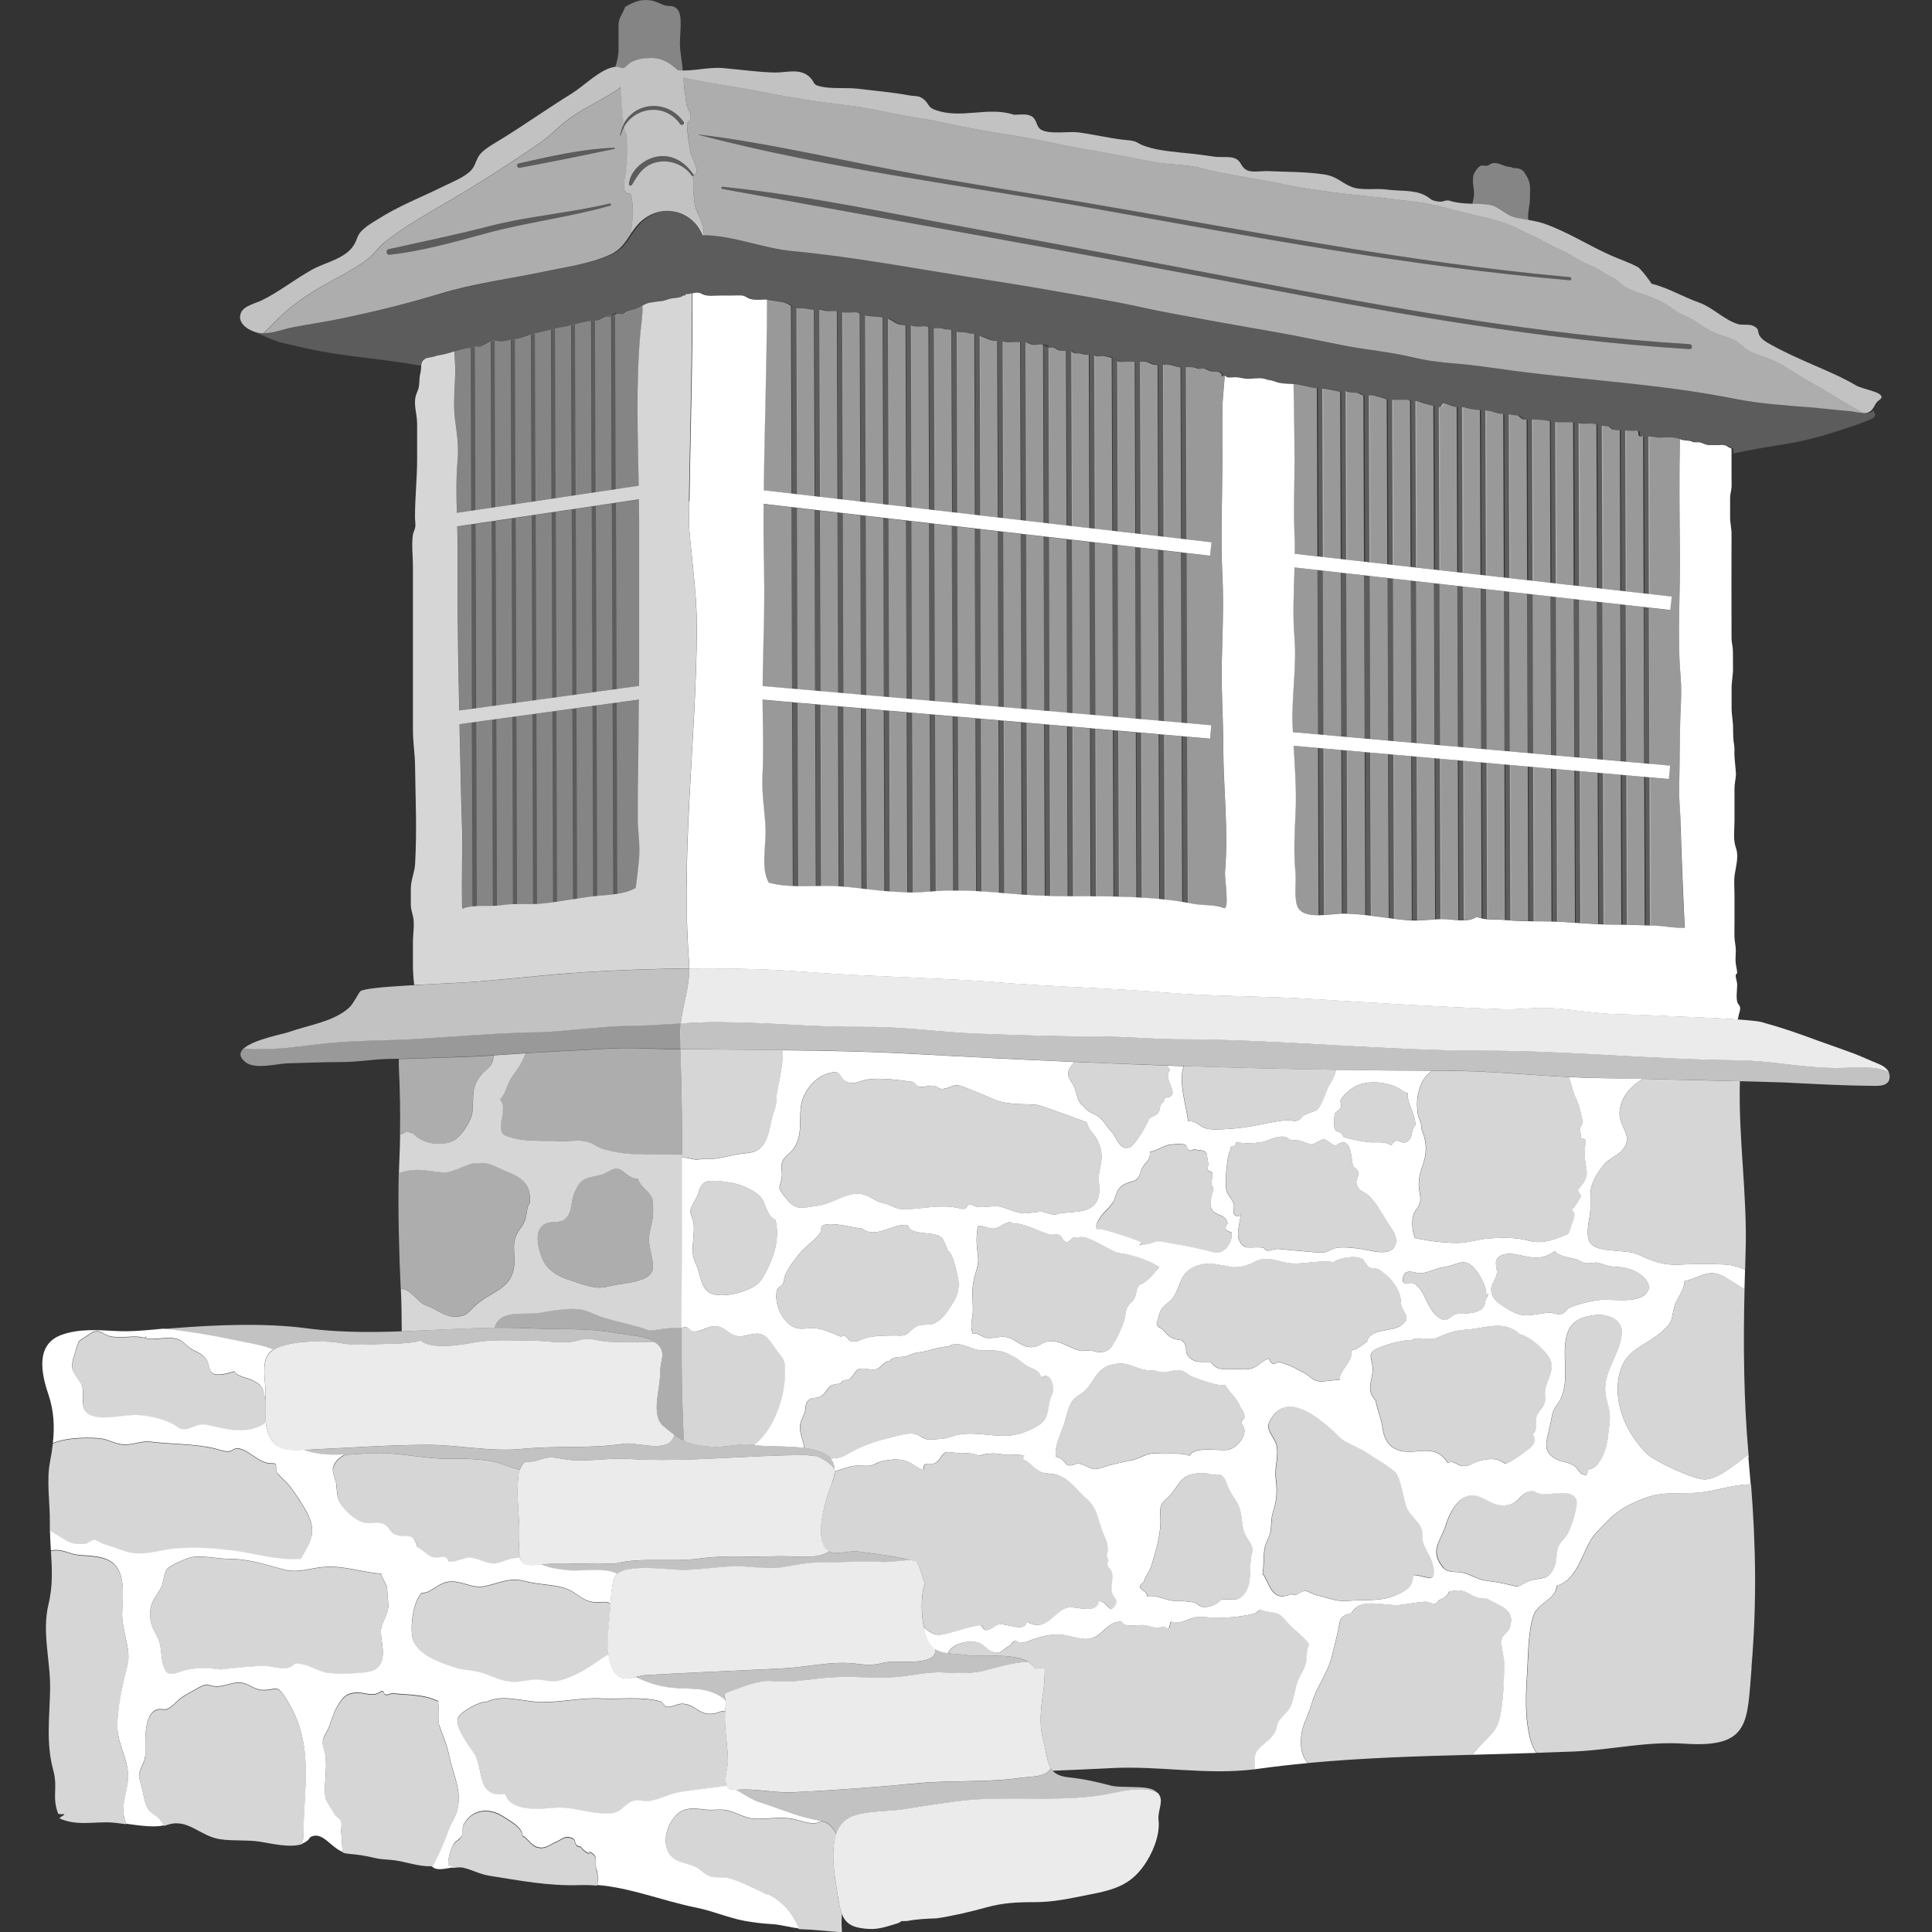 <svg viewBox="0 0 300 300" xmlns="http://www.w3.org/2000/svg"><rect x="0" y="0" width="300" height="300" fill="#333333" stroke="none"/><g fill="#fff"><path d="m 73.27 110.07 l .63 -.09 -.1 -28.64 -.63 .09 z m -.1 -30.76 l .63 -.09 -.09 -25.39 c -.21 .05 -.42 .11 -.63 .15 z m 3.22 30.33 l .63 -.09 -.1 -28.68 -.63 .09 .1 28.67 z m 3.12 -.43 l .63 -.09 -.1 -28.72 -.63 .09 .1 28.71 z m 3.12 -.43 l .63 -.09 -.1 -28.76 -.63 .09 .1 28.75 z m 3.12 -.43 l .63 -.09 -.1 -28.8 -.63 .09 .1 28.79 z m 3.12 -.43 l .63 -.09 -.1 -28.83 -.63 .09 z m 3.12 -.43 l .63 -.09 -.1 -28.87 -.63 .09 .1 28.86 z m 3.12 -.43 l .63 -.09 -.1 -28.91 -.63 .09 .1 28.9 z m -21.18 5.02 l -.61 .08 h -.02 l .1 28.56 c .21 -.02 .42 -.04 .63 -.05 0 0 -.1 -28.59 -.1 -28.59 z m 2.59 28.56 c .21 0 .42 -.01 .63 -.02 l -.1 -28.96 -.53 .07 -.1 .01 z m 3.65 -29.41 l -.45 .06 -.18 .02 .1 29.07 c .21 -.01 .42 -.01 .63 -.02 l -.1 -29.14 z m 2.49 -.34 l .1 29.48 c .21 0 .42 -.01 .63 -.02 l -.1 -29.54 s -.63 .09 -.63 .09 z m 3.75 -.51 l -.44 .06 -.19 .03 .1 29.62 .63 -.09 z m 3.12 -.43 l -.23 .03 -.4 .06 .1 29.59 c .21 -.03 .42 -.07 .63 -.1 z m 2.49 -.34 l .1 29.56 c .21 -.03 .41 -.05 .63 -.07 l -.1 -29.57 s -.63 .09 -.63 .09 z m 3.43 -.47 l -.31 .04 .1 29.68 .63 -.09 -.1 -29.67 z m -19.21 -56.13 l .09 25.82 .63 -.09 -.09 -25.88 c -.22 .01 -.43 .07 -.63 .16 z m 3.67 -.34 c -.19 .01 -.37 .04 -.56 .07 l .09 25.62 .63 -.09 -.09 -25.61 c -.02 0 -.05 .01 -.07 .01 z m 2.56 -.71 l .09 25.94 .63 -.09 -.09 -26.04 c -.21 .06 -.42 .13 -.63 .2 z m 3.12 -.77 l .09 26.25 .63 -.09 -.09 -26.31 c -.21 .06 -.42 .11 -.63 .16 z m 3.12 -.68 l .09 26.46 .63 -.09 -.09 -26.55 c -.21 .06 -.42 .11 -.63 .18 z m 3.12 -.7 l .09 26.7 .63 -.09 -.09 -26.64 c -.21 .02 -.42 .02 -.63 .03 z m 3.28 -.68 c -.06 .01 -.11 .01 -.17 .02 l .09 26.9 .63 -.09 -.09 -27.01 c -.15 .08 -.3 .16 -.46 .2 z" opacity=".2"/><path d="m 71.07 84.87 v 6.32 c 0 6.39 .12 12.77 .26 19.16 l 1.95 -.27 -.1 -28.64 -2.16 .32 c .03 1.03 .05 2.07 .05 3.11 z m 2.02 -30.88 c -.04 .01 -.07 .02 -.11 .03 -.82 .12 -1.62 .34 -2.42 .58 .03 1 .16 2.04 .14 3.1 -.04 2.54 -.36 5.02 -.02 7.59 .3 2.25 .6 4.03 .38 6.36 -.25 2.67 -.19 5.34 -.11 8.02 l 2.22 -.33 -.09 -25.33 z m -1.72 58.47 c .08 3.73 .17 7.47 .25 11.2 .07 3.33 .28 6.72 .15 10.04 -.03 .7 -.07 7.46 .04 7.42 .49 -.2 1.02 -.31 1.57 -.37 l -.1 -28.56 -1.91 .26 z m 21.04 -62.66 l .09 26.64 2.49 -.37 -.09 -26.9 c -.25 .03 -.5 .01 -.76 .07 -.19 .04 .32 -.16 .76 -.36 v -.08 c -.55 .3 -1.1 .58 -1.68 .83 -.28 .12 -.54 .15 -.81 .17 z m -18.57 4.01 c -.04 .01 -.08 .02 -.12 .03 l .09 25.39 2.49 -.37 -.09 -25.82 c -.53 .23 -1 .64 -1.59 .76 -.25 .05 -.53 -.04 -.78 0 z m 24.24 -5.66 c -.12 .03 -.33 .13 -.48 .17 -.33 .08 -.38 .21 -.66 .35 -.33 .17 -.52 .02 -.87 .08 -.2 .04 -.37 .13 -.54 .22 l .09 27.01 3.58 -.53 c -.14 -7.84 -.44 -15.78 .24 -23.53 .12 -1.4 .42 -2.99 .34 -4.42 -.07 .04 -.14 .08 -.22 .12 -.52 .26 -.93 .41 -1.48 .54 z m -8.78 2.21 l .09 26.55 2.49 -.37 -.09 -26.7 c -.17 .01 -.35 .02 -.53 .06 -.66 .12 -1.31 .28 -1.96 .47 z m -9.89 28.03 l -.09 -25.62 c -.49 .09 -.98 .23 -1.49 .22 -.3 -.01 -.58 -.11 -.87 -.12 -.05 0 -.09 .01 -.13 .01 l .09 25.88 s 2.49 -.37 2.49 -.37 z m 6.15 -27.18 c -.83 .19 -1.66 .35 -2.49 .57 l .09 26.04 2.49 -.37 -.09 -26.25 z m -5.6 1.47 l .09 25.61 2.49 -.37 -.09 -25.94 c -.11 .04 -.22 .06 -.33 .1 -.69 .26 -1.42 .55 -2.16 .6 z m 6.47 -1.69 c -.08 .02 -.16 .04 -.24 .06 l .09 26.31 2.49 -.37 -.09 -26.46 c -.04 .01 -.07 .02 -.11 .03 -.7 .22 -1.43 .23 -2.14 .43 z m 5.46 27.66 l -2.49 .37 .1 28.83 2.49 -.34 z m -6.23 .93 l -2.49 .37 .1 28.76 2.49 -.34 z m 9.35 -1.39 l -2.49 .37 .1 28.87 2.49 -.34 z m -6.23 .93 l -2.49 .37 .1 28.8 2.49 -.34 z m 6.96 27.89 l 3.53 -.48 c 0 -.51 .01 -1 .01 -1.52 v -23.97 c 0 -1.16 -.01 -2.31 -.03 -3.48 l -3.61 .54 z m -16.31 -26.49 l -2.49 .37 .1 28.68 2.49 -.34 z m 3.12 -.47 l -2.49 .37 .1 28.72 2.49 -.34 z m -6.23 .93 l -2.49 .37 .1 28.64 2.49 -.34 z m 10.08 29.43 l .1 29.62 c .83 -.12 1.66 -.24 2.49 -.37 l -.1 -29.59 z m 3.12 -.43 l .1 29.58 c .75 -.12 1.49 -.23 2.23 -.33 .08 -.01 .17 -.02 .26 -.03 l -.1 -29.56 s -2.49 .34 -2.49 .34 z m 3.12 -.43 l .1 29.57 c .79 -.08 1.64 -.14 2.49 -.24 l -.1 -29.68 -2.49 .34 z m 6.63 -.91 l -3.51 .48 .1 29.67 c 1.05 -.16 2.07 -.42 2.9 -.91 .05 -.03 .47 -3.97 .53 -4.51 .21 -2.1 -.19 -4.21 -.19 -6.31 0 -6.28 .13 -12.26 .17 -18.42 z m -15.98 2.19 l .1 29.54 c .35 -.02 .69 -.04 1.04 -.08 .48 -.05 .97 -.12 1.45 -.19 l -.1 -29.62 -2.49 .34 z m -9.35 1.28 l .1 28.59 c .82 -.04 1.66 -.01 2.49 -.03 l -.1 -28.9 s -2.49 .34 -2.49 .34 z m 3.12 -.43 l .1 28.96 c .27 -.02 .54 -.04 .8 -.08 .57 -.09 1.13 -.13 1.69 -.15 l -.1 -29.07 z m 3.12 -.43 l .1 29.14 c .83 -.01 1.66 .01 2.49 0 l -.1 -29.48 s -2.49 .34 -2.49 .34 z m 15.34 -100.83 c .95 -.11 1.14 .61 1.92 -.18 1.02 -1.05 2.51 -1.15 3.62 -1.19 1.77 -.06 3.03 .7 4.33 1.9 .21 .02 .42 .02 .63 .02 -.1 -1.32 -.38 -2.66 -.44 -3.95 -.07 -1.46 .47 -4.46 -.3 -5.46 -.67 -.87 -1.27 -.5 -2.05 -.73 -.8 -.24 -1.38 -.67 -2.24 -.78 -1.6 -.2 -2.57 .25 -3.93 1.04 -.3 1.03 -1.02 1.56 -1.01 2.82 .01 1.22 -.02 2.48 0 3.71 .01 .86 -.2 1.85 -.51 2.81 z m 133.3 20.4 c -.09 .36 -.15 .59 -.18 .83 .87 .03 1.75 .04 2.63 .15 1.48 .19 2.51 1.55 3.95 1.94 .7 .19 1.41 .3 2.11 .42 -.19 -.99 .24 -2.22 .24 -3.34 0 -1.44 .21 -2.37 -.57 -3.56 -.36 -.55 -.35 -.72 -.92 -1 -.51 -.25 -1.14 -.04 -1.49 -.34 -1.11 .04 -1.76 -.8 -2.88 -.56 -.25 .05 -.48 .3 -.78 .37 -.3 .06 -.74 -.11 -1.02 .01 -.42 .18 -.97 1.01 -1.08 1.38 -.37 1.22 .28 2.47 -.02 3.7 z" opacity=".4"/><path d="m 106.99 77.88 v .23 c 0 .31 -.01 .61 -.01 .89 v .15 .89 .12 .61 .19 c 0 .15 .01 .29 .01 .41 v .15 c .01 .15 .01 .29 .02 .39 .11 1.31 .23 2.61 .37 3.92 .33 3.26 .7 6.52 .8 9.8 .02 .66 .03 1.31 .03 1.97 -.02 4.32 -.19 8.66 -.41 13 -.17 3.26 -.36 6.52 -.54 9.77 -.55 9.78 -1 19.57 -.24 29.3 .02 .25 .02 .49 .02 .74 3.71 -.04 7.45 -.01 11.12 .12 4.16 .14 9.36 .6 13.52 .82 4.05 .22 18.08 .75 22.17 1.11 8.58 .75 18.68 .96 27.26 1.68 7.44 .63 14.93 .51 22.38 .98 10 .62 19.97 1.24 29.95 1.6 2.36 .08 4.72 -.3 7.07 -.19 3.61 .17 7.07 .89 10.69 .96 4.03 .08 8.06 .33 12.1 .47 2.05 .07 4.51 .21 6.52 .35 .1 -.27 .12 -.51 .2 -.82 .1 -.41 .27 -.73 .15 -1.18 -.06 -.23 -.34 -.46 -.4 -.69 -.22 -.81 -.02 -1.91 -.02 -2.74 0 -.55 -.52 -1.66 0 -1.72 -.01 -.56 -.15 -.98 -.22 -1.51 -.09 -.65 0 -1.38 .01 -2.04 0 -.81 -.22 -1.52 -.22 -2.32 -.01 -.65 .01 -1.31 .01 -1.96 v -4.42 c 0 -1.06 -.12 -2.18 .05 -3.22 .18 -1.11 .52 -2.41 .31 -3.53 -.06 -.33 -.2 -.63 -.27 -.95 -.28 -1.19 -.09 -2.52 -.09 -3.73 0 -1.66 .01 -3.32 0 -4.98 -.01 -.78 .19 -1.47 .23 -2.24 0 -.04 -.01 -.1 -.01 -.17 -.05 -.97 -.19 -1.92 -.23 -2.88 -.02 -.51 .05 -.99 -.04 -1.48 -.15 -.88 -.17 -1.75 -.17 -2.66 .01 -1.05 -.23 -2.04 -.23 -3.1 .01 -1.02 .01 -2.04 0 -3.07 -.01 -1.06 .24 -2.07 .22 -3.12 -.01 -.72 -.01 -1.45 -.01 -2.17 0 -1.79 -.22 -1.17 -.22 -2.96 0 -5.24 -.03 -10.47 0 -15.71 .01 -.92 -.23 -1.75 -.22 -2.67 .01 -.95 .01 -1.9 0 -2.85 0 -.51 .08 -.86 .17 -1.35 .11 -.63 .05 -1.29 .05 -1.93 v -3.86 -.5 c -.01 -.06 -.03 -.12 -.04 -.18 -.34 -.03 -.59 -.34 -.88 -.43 -.39 -.12 -.85 -.05 -1.26 -.05 -.4 0 -.8 .01 -1.2 0 -.55 -.01 -.91 -.25 -1.42 -.4 -.31 -.09 -.58 -.02 -.89 -.04 -.3 -.02 -.36 -.1 -.64 -.18 -.53 -.14 -.99 -.05 -1.54 -.27 -.05 -.02 -.09 -.02 -.14 -.04 -.13 5.82 -.07 11.65 0 17.47 .08 6.42 -.45 12.96 .1 19.35 .15 1.73 .09 3.39 .01 5.18 -.18 4.02 -.12 7.99 -.23 12 -.06 2.02 .22 4.03 .23 6.04 0 1.13 .58 15.84 .66 15.83 -1.63 .08 -2.96 -.26 -4.6 -.32 -2.18 -.07 -4.11 -.17 -6.34 -.17 -3.82 0 -7.48 -.51 -11.31 -.51 -1.95 0 -3.86 -.02 -5.79 -.21 -1.74 -.17 -2.68 .12 -4.32 -.48 -1.48 1.03 -3.73 .29 -5.44 .34 -1.86 .05 -3.49 .35 -5.35 .18 -3.15 -.29 -6.82 -1.03 -9.95 -1.03 -1.8 0 -6.06 1.02 -7.03 -1.03 -.59 -1.25 -.2 -3.79 -.34 -5.3 -.3 -3.09 -.14 -6.23 .01 -9.31 .17 -3.47 -.1 -6.95 -.3 -10.42 l 58.27 5.17 .19 -2.09 -58.57 -5.2 c -.02 -.39 -.04 -.77 -.05 -1.16 -.16 -4.52 .66 -9.02 .29 -13.53 -.3 -3.65 -.08 -7.26 .01 -10.88 l 58.34 6.61 .24 -2.09 -58.54 -6.64 c .01 -.96 0 -1.91 -.04 -2.87 -.18 -4.26 0 -7.48 0 -11.73 0 -3.98 -.1 -7.88 -.15 -11.76 -.76 -.05 -1.54 -.04 -2.26 -.2 -.47 -.11 -.91 -.34 -1.41 -.4 -.42 -.05 -.63 -.18 -.99 -.25 -.87 -.16 -1.86 .11 -2.74 .02 -.59 -.06 -1.1 -.24 -1.7 -.23 -.33 0 -.84 .09 -1.16 .01 -.17 -.04 -.19 -.18 -.34 -.21 -.03 -.01 -.06 0 -.09 -.01 -.09 1.76 -.34 3.56 -.36 5.19 -.02 2.51 0 5.01 0 7.52 0 6.14 -.29 12.37 .01 18.49 .22 4.57 -.02 9.15 -.11 13.72 -.08 4.17 .24 8.37 .24 12.55 0 6.55 .83 13 .27 19.55 -.08 1 .75 6.03 -.21 5.63 -1.41 -.59 -3.17 -.36 -4.85 -.69 -5.99 -1.2 -13.02 -1.16 -19.17 -1.16 -3.39 0 -6.68 -.17 -9.99 -.47 -4.22 -.39 -8.01 -.58 -12.22 -.21 -2.05 .18 -4.29 .05 -6.32 -.12 -2.96 -.25 -6.18 -.81 -9.12 -.81 -3 0 -6.21 .28 -8.97 -.5 -1.28 -2.17 -.38 -5.97 -.5 -8.47 -.12 -2.68 -.61 -5.32 -.48 -8.06 .2 -4.07 .04 -7.86 .02 -11.88 l 69.5 6.06 .18 -2.09 -69.67 -6.08 c .04 -5.87 .35 -11.78 .22 -17.61 -.08 -3.56 -.1 -7.12 -.07 -10.68 l 69.32 8.05 .24 -2.09 -69.53 -8.07 c .11 -9.85 .47 -19.7 .5 -29.6 -.27 -.05 -.63 .01 -.9 .01 -.56 0 -1.1 .04 -1.63 -.11 -.53 -.14 -.85 -.53 -1.42 -.55 -.58 -.03 -1.18 .01 -1.76 .01 h -1.67 c -.78 0 -1.68 .14 -2.42 -.12 -.22 -.08 -.42 -.23 -.65 -.29 -.39 -.11 -.77 -.01 -1.16 .08 .14 8.36 -.34 24.59 -.43 32.31 v .01 z"/><path d="m 271.54 226.29 c -.01 -.15 -.02 -.3 -.04 -.44 -2.22 1.64 -4.53 3.7 -6.66 3.88 -1.6 .14 -7.89 -2.82 -9 -3.89 -3.13 -3.02 -5.27 -7.6 -4.49 -11.93 .85 -4.72 4.13 -4.61 7.16 -7.55 1.41 -1.37 .92 -1.52 1.52 -3.59 .38 -1.3 1.53 -2.37 1.54 -3.84 2.6 -.59 3.8 -2.03 6.21 -.65 .79 .45 1.94 1.17 3.1 1.95 .02 -1.03 .06 -2.07 .09 -3.1 -.96 -.34 -1.93 -.72 -3.04 -.77 -2.29 -.11 -4.57 -.14 -6.81 0 -2.78 .18 -4.42 -.49 -6.82 -1.59 -1.76 -.81 -5.85 -.2 -7.18 -1.56 -.99 -1.01 -.45 -3.29 -.25 -4.56 .21 -1.34 -.01 -2.58 .15 -3.91 .16 -1.27 1.17 -2.83 2.04 -3.91 .9 -1.11 2.36 -1.35 3.19 -2.72 1.19 -1.96 -.83 -3.07 -.77 -5.27 .07 -2.3 1.62 -4.08 3.58 -5.31 -2.41 -.05 -4.7 -.09 -6.68 -.12 -1.62 -.02 -3.21 -.09 -4.8 -.17 .45 .97 .57 2.04 1 2.99 .54 1.19 .64 1.66 .93 2.8 .22 .85 .37 1.53 -.16 2.09 0 .45 .12 1.14 .19 1.61 .25 .05 .46 .2 .7 .26 -.17 1.62 -.3 2.28 .02 3.99 .38 2 -.1 2.38 -1.28 3.85 .19 .18 .33 .69 .55 .9 -.46 .73 -.8 1.54 -1.49 2.09 .81 .75 .26 1.51 -.02 2.39 -.5 1.57 -.2 1.28 -1.69 1.86 -1.69 .66 -3.2 1.08 -5.04 .56 -1.85 -.52 -4.25 -.47 -6.16 -.32 -1.59 .12 -3.15 .68 -4.74 .69 -2.03 .02 -4.59 -.3 -6.65 -.75 -.19 -.04 .04 -.35 -.15 -.4 -.27 -.77 -.37 -1.94 -.22 -2.77 .24 -1.31 .78 -1.21 1.12 -2.35 .22 -.73 -.22 -2.03 -.19 -2.87 .05 -1.36 .32 -2.01 .75 -3.36 .58 -1.85 .42 -3.47 -.37 -5.23 .15 -.95 -.44 -1.41 -.56 -2.52 -.14 -1.33 -.12 -2.3 .28 -3.63 .36 -1.2 .77 -1.85 1.73 -2.67 .08 -.07 .16 -.13 .24 -.19 -4.96 -.01 -9.94 -.06 -14.95 -.14 -.04 .79 -.54 1.56 -.93 2.23 -.55 .95 -.69 1.69 -1.12 2.62 -.85 1.81 -.92 1.34 -2.57 2.04 -.68 .29 -.65 .8 -1.35 .99 -.67 .18 -1.09 -.13 -1.76 -.05 -2.88 .31 -5.61 1.18 -8.59 1.33 -1.28 .07 -2.84 .26 -3.94 -.09 -.99 -.32 -1.39 -1.21 -2.67 -1.06 -.27 -2.33 -1.55 -6.09 -.7 -8.57 -.86 -.03 -1.72 -.06 -2.57 -.09 .15 .17 .3 .38 .47 .66 -1.44 1.39 2.21 4.18 -.92 4.33 .01 .88 -.11 .39 -.59 1.09 -.12 1.46 -.37 1.34 -1.68 2.05 -.36 .92 -2.2 4.24 -3.11 4.56 -1.62 .56 -1.99 -1.67 -2.86 -2.5 -.65 -.62 -1.15 -1.68 -1.92 -2.24 s -1.75 -.65 -2.38 -1.68 c -.93 -.49 -1.01 -1.99 -1.39 -2.88 -.45 -1.06 -1.36 -1.6 -.78 -2.96 -.03 .07 .39 -.49 .75 -1 -8.32 -.36 -16.6 -.78 -24.79 -1.23 -7.12 -.4 -13.82 -.52 -20.53 -.59 .2 2.41 -.76 5.68 -.91 7.06 -.11 1.06 .06 1.18 -.38 2.33 -.74 1.94 -.59 5.16 -2.84 6.27 -.64 .32 -2.31 .39 -3.08 .54 -1.31 .25 -2.75 .73 -4.08 .66 -1.09 -.05 -1.03 .08 -1.91 .13 -.54 .03 -1.11 -.19 -1.64 -.27 -.21 -.03 -.47 -.04 -.74 -.05 .03 8.82 -.07 17.64 -.1 26.45 .25 -.08 .51 -.14 .8 -.1 .38 .05 .63 .58 .95 .63 1.41 .22 2.58 -1.19 4.14 -.7 1.34 .43 1.73 1.49 3.22 1.47 1 -.01 2.13 -.58 3.14 -.36 .09 .02 .18 .05 .27 .08 1.17 .45 1.88 2.07 2.67 2.99 1.01 1.19 .92 1.66 .89 3.2 -.07 3.68 -1.66 8.32 -4.51 10.72 -.09 .08 -.17 .17 -.26 .26 1.89 .29 5.08 .1 7.77 .45 -.12 -.74 -.38 -1.45 -.54 -2.15 -.34 -1.54 -.06 -1.79 .56 -3.26 .3 -.71 -.03 -1.39 .65 -2.02 .55 -.52 1.35 -.18 1.97 -.64 1.27 -.94 .76 -1.83 2.99 -1.91 .43 -.88 .95 -.33 1.5 -.79 .41 -.34 .83 -1.27 1.23 -1.45 .82 -.36 2.04 .28 2.88 -.04 .8 -.3 1.03 -1.17 2.04 -1.27 .53 -.75 1.72 -.52 2.48 -.7 .66 -.15 1.12 -.53 2.01 -.62 1.57 -.16 2.98 -.88 4.66 -.92 1.43 -1.03 3.49 .45 4.81 .6 1.57 .18 2.62 -.25 4.34 .52 1.4 .63 1.69 .94 2.68 1.7 .98 .76 2.03 .57 2.58 2.02 1.56 -1.11 2.09 1.83 1.64 2.62 -.72 1.3 -.35 2.98 -1.33 4.14 -.78 .92 -2.72 1.68 -3.84 1.99 -3.07 .85 -6.28 -.49 -9.39 .12 -.99 .2 -1.68 .61 -2.84 .66 -.56 .03 -1.64 .18 -2.2 .02 -.87 -.24 -.94 -.75 -1.96 -.85 -1.16 -.12 -2.74 .41 -3.87 .68 -2.31 .54 -4.52 1.38 -6.56 2.6 -.81 .48 -1.61 .55 -2.4 .59 .43 .51 .65 1.15 .61 1.98 .17 -.05 .35 -.1 .56 -.16 1.43 -.41 2.02 -.8 3.63 -.72 .43 .02 .94 .06 1.36 -.01 .64 -.09 .98 -.45 1.45 -.57 1.36 -.37 3.07 -.61 4.39 -.04 .85 .37 1.59 1.04 2.39 1.3 -.04 -1.62 1.14 -.62 1.94 -1.13 .71 -.45 .81 -1.32 1.63 -1.66 .16 -.07 2.05 .25 2.54 .21 .87 -.07 1.72 -.02 2.5 .37 1.46 -.45 2.61 -.43 3.88 -.18 .87 .17 2.24 -.15 3.21 .18 -.15 .18 -.2 .37 -.17 .59 1.01 .38 1.81 1.57 2.71 1.93 .85 .34 1.88 .19 2.79 .55 1.89 .73 2.73 2.23 4.38 3.66 1.59 1.38 1.73 3.21 2.42 5.04 .42 1.12 .67 1.22 .79 2.42 .13 1.31 -.46 .81 .14 2.05 -.55 1.11 .43 1.1 .57 2.05 .15 1.03 -.25 1.93 -.01 2.99 .22 1 1.16 1.02 .38 2.09 -.91 1.25 -1.1 -.85 -2.43 -.78 -.32 2.1 -3.67 .74 -4.75 .96 -2.27 .47 -3.35 4.04 -6.45 2.21 -.07 1.77 -3.36 .2 -4.3 .41 -.59 .13 -1.15 .85 -1.9 .9 -.75 .06 -.55 -.88 -1.26 -.75 -1.73 .3 -3.4 .9 -5.08 1.31 -1.88 .46 -2.13 -.11 -3.44 -.92 -.01 0 -.01 -.01 -.02 -.01 .25 1.16 .62 2.18 1.13 2.8 .6 .72 1.57 1.01 2.61 1.17 .12 -.23 .26 -.46 .45 -.66 .96 -1.02 2.99 -1.39 4.34 -.98 .76 .23 1.34 1.12 2.06 1.37 1.5 .51 1.52 -.29 2.98 -1.08 .67 -1.2 .99 -.16 1.69 -.29 .67 -.13 .91 -.23 1.57 -.47 1.67 -.58 2.62 -.83 4.35 -.78 1.45 .04 3.28 .9 4.69 .61 1.91 -.39 2.69 -2.79 4.87 -2.62 .57 1.03 2.44 .38 3.57 .55 .65 .1 1.37 .35 1.87 .43 .76 .12 1.02 -.59 1.69 .11 .43 -.11 .22 -.73 .52 -1.1 1.8 .44 2.56 -.49 3.92 -.7 .93 -.15 2.44 .17 3.46 .13 2.08 -.08 3.74 -.21 5.69 -.73 .05 -.06 .6 -.39 .75 -.58 2.13 .84 2.64 -.05 4.15 1.89 .94 1.21 2.71 2.29 3.5 3.55 -.53 .79 -.31 2.14 -.56 3.03 -.28 .99 -.99 1.89 -1.3 2.84 -.41 1.25 -.52 2.66 -1.1 3.83 -.56 1.13 -1.83 1.63 -2.07 2.99 -.35 1.98 -2.28 2.52 -3.17 3.96 -.46 .74 -.12 1.84 -.28 2.71 .16 -.02 .32 -.03 .47 -.06 2.59 -.36 5.19 -.65 7.78 -.9 -.65 -.81 -1.04 -1.61 -1.06 -3.1 -.03 -2.72 .94 -3.68 1.67 -6.16 .81 -2.76 2.54 -4.77 3.16 -7.46 .32 -1.38 .67 -2.65 .95 -3.93 .32 -1.49 .08 -2.2 2.05 -2.61 1.42 -2.64 5.26 -.98 7.74 -1.31 1.3 -.17 2.43 -.38 3.55 -.47 1.37 -.1 1.43 1.02 2.34 -.28 .68 -.24 1.29 -.6 1.53 -1.28 3.15 -.84 3.01 1.19 5.94 1.09 1.85 1.18 4.35 1.47 3.56 4.29 -.25 .91 -1.17 1.21 -1.33 2.04 -.18 .94 .38 2.55 .39 3.61 .01 2.56 -.09 5 -.47 7.42 -.4 2.54 -.95 3.14 -2.79 4.95 -.39 .39 -1 1.16 -1.67 1.91 3.32 -.09 6.63 -.18 9.95 -.29 -.82 -1.15 -1.07 -2.33 -1.31 -3.76 -.63 -3.84 -.16 -7.37 -.02 -11.22 .07 -1.77 .27 -4.92 .91 -6.5 .77 -1.88 3.3 -2.25 3.6 -4.49 3.55 -1.08 3.9 -5.82 6.03 -8.15 2.61 -2.84 3.88 -4.02 7.42 -5.37 3.15 -1.2 4.98 -.64 8.35 -.91 2.95 -.24 5.45 -1.29 8.29 -1.3 -.11 -1.38 -.23 -2.78 -.36 -4.2 z m -39.16 -30.68 c .93 -1.48 3.17 -.8 4.39 -.54 1.84 .38 3.09 .33 4.66 -.79 .63 .82 2.4 1.01 3.27 1.24 .41 .1 .86 .51 1.5 .62 .78 .13 1.53 -.28 2.33 .04 2.2 .89 2.44 .22 4.67 .93 1.47 .47 3.78 2.24 2.43 3.73 -1.59 1.76 -5.7 .65 -8.02 1.12 -1.26 .26 -2.7 .55 -3.93 1.11 -.5 .23 -.6 .77 -1.2 .95 -.7 .21 -1.35 -.25 -2.01 -.19 -2.7 .23 -3.87 1.06 -6.49 -.65 -1.2 -.78 -2.53 -1.48 -2.42 -3.11 .05 -.74 .79 -1.5 .88 -2.41 .06 -.6 -.34 -1.58 -.04 -2.05 z m -11.48 2.08 c 1.18 -.22 2.07 -.77 3.36 -.95 2.04 -.28 3.04 -1.59 4.67 .18 .72 .79 2.1 3.02 1.83 4.43 .11 -.19 .24 -.36 .4 -.52 l -.56 1.31 c .02 1.73 -2.32 1.77 -3.55 1.87 -2.04 -.34 -1.92 1.98 -3.88 .38 -1.64 -1.34 -1.83 -3.89 -3.5 -5.05 -.65 -.45 -2.23 .64 -1.78 -1.07 .4 -1.53 2.02 -.39 3 -.58 z m -13.63 -24.74 c .06 -.2 .77 -.63 .94 -1 .14 -.32 -.17 -.86 -.02 -1.17 .36 -.72 1.22 -1.42 1.88 -1.86 2.12 -1.44 6.06 -.93 7.84 .56 .11 .02 .42 .26 .72 .22 -.28 1.49 1.19 3.2 1.15 5.01 -.84 .78 -.19 2 -1.4 2.62 -.85 .44 -1.5 -1.01 -2.33 .53 -1.21 -.78 -2.5 -.33 -3.83 -.54 -1.02 -.17 -2.54 -.43 -3.61 -.78 -.25 -1.01 -1.07 -.58 -1.35 -1.27 -.17 -.41 -.1 -1.9 .02 -2.32 z m -16.25 5.68 c .03 -.04 .01 -.45 .03 -.53 .14 -.07 .7 -.23 .87 -.25 .03 -.13 -.02 -.4 .06 -.51 1.18 .27 2.69 .2 3.89 .02 1.14 -.17 3.05 -1.4 4.11 -.6 .69 .52 1.1 .16 1.87 .37 .27 .07 1.71 .58 1.68 .58 .73 -.04 1.22 -.66 1.96 -.77 .59 -.09 1.31 .98 1.96 .94 2.42 -1.81 2.35 1.93 2.61 3 .14 .56 .81 .63 .91 1.3 .06 .37 -.45 .95 -.35 1.49 .27 1.44 1.14 1.23 1.98 2.05 1.13 1.1 1.86 2.52 2.68 3.84 .66 1.07 2.24 2.78 1.13 4.2 -1.01 1.28 -3.67 .4 -5.05 .18 -.91 -.14 -2.85 -.33 -3.72 -.19 -1.26 .2 -1.37 .87 -2.81 .76 -2.1 -.16 -4.25 -.37 -6.26 -.56 -1.06 -.1 -1.75 .76 -2.33 -.19 -2 -.33 -3.26 .68 -3.93 -1.5 -.25 -.8 .23 -2.7 .38 -3.72 -.12 .13 -.24 .06 -.22 .34 -1.54 -.05 -.65 -1.15 -.91 -1.96 -.22 -.7 -.89 -1.29 -1.12 -2.04 -.31 -1.02 .11 -5.64 .57 -6.24 z m -18.22 8.1 c .38 -.58 .5 -1.6 .89 -2.08 .55 -.67 1.15 -.95 2.02 -1.16 1.35 -.33 1.25 -1.41 1.66 -2.16 .52 -.94 1.32 -1.14 1.17 -2.48 1.34 -.18 2.36 -1.24 3.71 -1.15 .64 -.17 1.12 -.1 1.68 .03 .45 .11 .34 .78 .74 .91 .33 .12 .67 -.27 .94 -.17 .69 .25 1.24 -.02 1.69 .56 .19 .24 .19 1.35 .37 1.83 -.27 .62 -.25 .97 .54 1.16 .18 1.02 -.4 1.79 .22 2.57 -.19 1.13 -.85 2.2 -.17 3.33 .55 .91 2.04 .53 2.39 2.08 -.59 .72 -.36 1.17 .54 1.33 .39 1.33 -1.01 3.54 -2.59 3.15 -2.08 -.52 -4.09 -1.02 -6.16 -1.31 -.85 -.12 -2.11 -.5 -2.8 -.42 -.32 .04 -1.14 .42 -1.29 .42 -.43 0 -.81 .21 -1.29 .16 -.42 -.04 .68 -.24 -.04 -.54 -1.66 -.69 -3.44 -1.22 -5.04 -1.68 -.64 -.18 -1 -.33 -1.65 -.21 -.19 -.51 -.08 -.85 .16 -1.29 .78 -1.46 1.48 -1.65 2.32 -2.92 z m -55 12.49 c -1.49 1.41 -6.29 2.72 -7.96 1.27 -1.08 -.94 -1.17 -2.98 -1.77 -4.21 -.64 -1.31 -.57 -2.38 -.43 -3.77 .08 -.82 .16 -1.75 .06 -2.58 -.09 -.7 -.52 -1.26 -.51 -1.9 .01 -.59 .93 -1.85 1.14 -2.48 .36 -1.09 .56 -1.99 1.75 -2.16 1.03 -.14 3.16 .15 4.17 .42 1.2 .32 3.05 1.11 3.87 2.07 .82 .97 .89 2.93 2.28 3.54 .5 1.84 .22 4.1 -.46 5.81 -.42 1.07 -1.31 3.2 -2.14 3.98 z m 30.2 3.04 c -.69 1.17 -1.47 2.4 -2.71 3.12 -.96 .55 -1.96 .12 -2.81 .49 -1.37 .6 -1.22 1.71 -3.17 1.51 -1.51 0 -3.39 -.02 -4.85 .37 -1 .26 -.98 .63 -2.15 .56 -.85 -.05 -.57 -1.21 -1.77 -.75 -1.18 -.54 -2.62 -1.16 -3.92 -1.31 -1.13 -.13 -2.29 .34 -3.37 -.18 -1.84 -.88 -3.04 -3.62 -2.63 -5.61 .11 -.53 .87 -.91 .95 -1.1 .19 -.41 .2 -1.08 .41 -1.51 .67 -1.34 1.37 -2.21 2.22 -3.27 .65 -.82 2.88 -2.4 3.35 -3.45 -.57 -2.13 5.01 -.38 6.35 -.37 2.04 1.73 4.92 -.89 7.06 -.53 .52 1.9 4.6 .7 5.45 2.21 .33 .6 .61 1.21 .78 1.84 .78 .28 1.25 2.92 1.47 3.76 .44 1.67 .1 2.95 -.65 4.22 z m 1.06 -14.62 c -2.81 -.72 -5.71 .08 -8.53 .14 -1.47 .03 -2.1 -.69 -3.27 -.94 -1.23 -.26 -1.41 -.61 -2.51 -1.12 -2.73 -1.25 -4.92 1.1 -7.72 1.49 -.79 .11 -2.47 .46 -3.23 .25 -.83 -.24 -1.58 -1.13 -2.08 -1.81 -1.09 -1.51 -.63 -.97 -.33 -2.84 .11 -.73 -.18 -1.64 .05 -2.33 .33 -1 1.18 -1.27 1.74 -2.06 1.91 -2.68 .38 -5.76 1.71 -8.38 .78 -1.53 1.97 -2.81 3.57 -3.32 2.59 -.83 1.53 .75 3.15 1.32 1.21 .42 1.95 -.25 3.1 -.42 2.08 -.3 4.83 .08 6.87 .36 .51 .07 .71 .72 1.11 .77 .73 .1 1.5 -.19 2.18 -.16 .58 .03 .99 .59 1.59 .49 1.78 -.29 1.51 -1.03 3.48 -.2 1.24 .53 2.6 1.03 3.78 1.56 1.49 .68 2.02 .77 3.7 .95 1.19 .12 2.57 .02 3.7 .19 .51 .08 7.68 2.65 7.69 2.76 .15 1.15 1.27 1.88 1.69 2.89 .87 2.08 .55 2.83 .19 4.79 -.27 1.48 .39 3.17 -.4 4.55 -1.19 2.07 -4.2 1.41 -6.14 1.96 -1.01 .28 -1.66 -.44 -2.71 -.38 -1.02 .06 -1.88 .35 -2.93 .2 -1.06 -.16 -2.24 -.78 -3.28 -.99 -1.2 -.25 -3.03 .4 -3.96 -.13 -1.5 -.85 -.59 .84 -2.2 .42 z m 12.65 21.05 c -2.37 1.39 -3.54 -.5 -5.08 -.98 -1.15 -.36 -2.21 .16 -3.33 .05 -.9 -.09 -1.26 -.83 -2.27 -.66 -.49 -1.44 .04 -2.3 .04 -3.73 s -.18 -2.98 .08 -4.38 c .26 -1.47 .9 -2.46 .71 -3.97 -.23 -1.78 -.32 -2.72 -.02 -4.6 1.01 -.21 1.62 .41 2.5 .35 1.08 -.08 2.16 -1.56 3.08 -.75 1.41 -.21 3.94 1.22 5.56 1.68 .5 .14 1.06 -.11 1.54 .09 .44 .18 .45 .92 1 1.04 .91 .19 .8 -1.09 1.79 -.56 1.2 -.94 5.03 2.12 6.53 2.32 2 .27 4.3 .99 6.18 2.16 -.64 .68 -2.03 2.55 -2.97 2.64 -.84 .75 -.37 1.94 -1.34 2.77 -1.15 .98 -.79 1.97 -1.26 3.23 -.25 .65 -1.13 2.82 -1.54 3.12 -.51 1.54 -2.24 1.74 -3.55 1.12 .04 .19 -1.28 -.01 -1.34 .17 -2.26 -.39 -4.03 -2.45 -6.32 -1.11 z m 13.81 18.11 c -1.1 .21 -2.23 .47 -3.32 .76 -.48 .13 -1.55 .52 -2.1 .57 -.93 .09 -2.13 -1.19 -3.16 -.77 -1.88 .77 -1.39 -1 -2.96 -1.15 -.38 -1.5 1.02 -4.11 1.42 -5.58 .49 -1.77 .7 -3.19 2.29 -4.1 2.27 -1.31 2.21 -4.09 5.13 -4.67 2.96 -.6 3.49 1.13 6.45 .94 1.98 .77 2.28 -.17 3.92 0 .85 .09 1.13 .64 1.86 .94 1.11 .45 4.07 1.55 5.21 1.34 .58 1.15 1.59 1.75 2.21 3.14 .37 .83 .61 .76 .77 1.68 .09 .48 -.85 .74 -.34 1.31 1.1 1.23 -.66 3.68 -2.24 3.92 -1.44 .22 -5.16 -.63 -5.97 .93 -1.17 -.55 -3.32 -.23 -4.74 -.36 -2.03 -.18 -2.64 .76 -4.4 1.1 z m 18.85 14.56 c -.55 1.96 .22 4.4 -1.16 6.11 -1.25 1.56 -2.31 .57 -3.7 .98 -.5 .73 -1.86 1.18 -2.76 1.08 -.63 -.07 -.9 -.65 -1.38 -.71 -.99 -.12 -1.63 -.25 -2.58 -.21 -1.64 .08 -2.99 -1.03 -4.67 -.72 .08 -.76 -1.15 -.98 -1.08 -1.54 .07 -.61 .47 -.41 .62 -.88 .25 -.8 .88 -1.52 1.12 -2.34 .73 -2.46 1.58 -5.04 1.39 -7.75 -.13 -1.86 .32 -2.07 1.45 -3.13 .84 -.79 1.33 -2.07 2.24 -2.77 .97 -.76 3.14 -.96 4.53 -.44 1.82 -.41 1.87 .9 2.43 2.15 .49 1.09 1.24 1.81 1.64 2.94 .46 1.31 .28 2.71 .82 4.01 .54 1.29 1.51 1.71 1.09 3.22 z m -.66 -28.75 c -.83 .1 -1.68 -.05 -2.51 0 -1.36 .08 -2.54 .03 -3.17 -1.12 -1.34 -.1 -2.35 .29 -3.36 -.73 -.87 -.88 -.23 -1.28 -.7 -2.06 -.6 -.98 -.73 -.37 -2.02 -.96 -.89 -.41 -1.16 -1.36 -2.1 -1.69 -.04 -.28 -.33 -.45 -.22 -.72 .3 -.68 .33 -1.43 .74 -2.05 .55 -.84 1.54 -1.2 2.05 -2.17 .95 -1.8 .95 -3.44 3.02 -4.38 1.75 -.79 3.05 -.48 4.82 -.18 1.01 .17 .89 .28 1.95 .21 .66 -.04 1.95 -.43 2.54 -.77 2.09 -1.21 3.89 .09 5.9 .2 s 4.52 -.56 6.42 -.2 c 1.01 -.68 3.32 -1.09 4.44 -.52 .38 .2 .62 1.01 1.13 1.32 .45 .27 1.05 .09 1.43 .32 1.58 .95 3.47 3.03 3.45 5.05 -.01 1.66 2.13 2.34 -.18 3.79 -1.36 .85 -4.66 .34 -5.05 2.37 -.75 .5 -1.47 1.21 -2.4 1.34 .11 2.02 -1.86 2.91 -1.89 4.64 -.92 -.05 -2.31 .28 -3.17 .2 -1.1 -.11 -1.58 -.98 -2.42 -1.36 -.73 -.33 -1.95 -1.11 -2.63 -1.26 -.07 -.02 -.98 -.34 -.97 -.33 -.69 -.25 -1.07 .99 -1.84 -.61 -1.45 .59 -1.6 1.49 -3.26 1.68 z m 25.7 31.95 c .04 1.72 -.91 2.29 -2.27 2.96 -2.6 1.29 -5.18 .8 -8.06 1.08 -1.5 .14 -3.08 -.56 -4.64 -.89 -.46 -.1 -1.38 -.67 -1.77 -.66 -.85 .01 -1.19 .98 -2.15 .48 -3.19 1.42 -3.4 -1.85 -4.48 -3.17 .25 -1.34 .08 -2.81 .36 -4.12 .19 -.89 .79 -1.65 .91 -2.6 .13 -1.03 0 -1.78 .4 -3.03 .54 -1.65 .63 -3.15 .38 -5 -.23 -1.68 .41 -3.13 .18 -4.85 -.22 -1.63 -1.92 -2.58 -1.11 -4.11 2.38 -4.51 6.9 -1.09 9.62 1.31 .82 .72 1.24 1.36 2.13 1.87 1.12 .65 2.4 1.09 3.53 1.87 1.48 1.03 2.61 1.55 4.14 2.8 .9 .74 1.35 4.11 1.77 5.34 .61 1.8 2.7 2.7 2.52 4.55 -.16 1.64 1.39 3.14 1.68 4.7 .59 3.16 -1.25 1.49 -3.15 1.49 z m -3.13 -19.79 c -.95 -.63 -1.39 -1.68 -1.57 -2.82 -.31 -2.07 -.71 -2.41 -1.12 -4.48 -1.67 -1.81 -.34 -3.09 -.46 -5.13 -.08 -1.46 -1.02 -2.24 1.02 -3.08 1.11 -.46 3.84 -1.32 5.04 -1.12 .81 -.74 2.63 .09 3.82 -.37 1.83 -.7 2.62 -1.17 4.77 -1.31 2.8 -.19 5.43 -1.41 7.84 .37 .14 .1 .24 .09 .21 .34 1.51 .06 4.71 2.92 5 4.2 .49 2.17 -1.14 3.39 -.92 5.35 .21 1.82 -.86 1.92 -1.32 3.25 -.32 .94 .31 1.93 -.57 2.72 .79 1.44 -.37 2.04 -1.1 2.62 -.67 .53 -3.24 2.38 -3.36 1.87 -1.3 -.94 -2.93 -.64 -4.3 -.19 -.68 .22 -.89 .6 -1.86 .66 -1.21 .07 -1.45 -.99 -2.61 -.47 -2.2 -3.66 -5.7 -.52 -8.51 -2.41 z m 27.32 13.09 c -.49 .9 -1.22 1.36 -1.59 2.24 -.45 1.07 -.17 2.19 -.66 3.29 -1.06 2.38 -2.47 1.34 -4.3 2.28 -1.45 .74 -.99 .84 -2.75 .41 -1.25 -.31 -2.42 -.47 -3.69 -.65 -1.24 -.18 -2.22 -.91 -3.39 -1.19 -1.19 -.29 -2.17 .1 -3.05 -.72 -.11 -.11 -.23 -.23 -.34 -.39 -1.84 -2.53 -.07 -3.89 .66 -6.32 .62 -2.07 2.37 -5.45 5.19 -4.41 1.65 .62 2.87 1.87 4.94 1.17 1.1 -.38 1.6 -1.54 2.66 -1.91 1.13 -.4 .96 .18 2.15 .35 1.43 .2 4.55 -.9 5.33 .77 .41 .87 -.72 4.24 -1.18 5.09 z m 6.03 -14.41 c -.16 1.44 -1.19 4.6 -2.97 4.68 -.02 .35 -.19 .54 -.25 .87 -1.15 .2 -1.25 -.96 -2.07 -1.46 -.84 -.51 -1.82 -.47 -2.76 -.98 -1.9 -1.04 -1.59 -2.39 -1.12 -4.24 .23 -.89 .42 -2.06 .61 -2.85 .23 -.97 1.03 -1.6 1.41 -2.58 1.21 -3.12 -.01 -6.39 .79 -9.51 .57 -2.22 2.25 -2.94 4.44 -3.18 1.67 -.18 4.26 .47 4.12 2.8 -.2 3.24 -2.78 5.72 -2.57 9.05 .09 1.41 .76 2.63 .72 4.1 -.03 .98 -.23 2.24 -.35 3.29 z"/><path d="m 138.05 108.28 l 2.72 .24 -.09 -27.67 -2.72 -.32 z m 3.56 .31 l 2.72 .24 -.09 -27.57 -2.72 -.32 z m -17.78 -1.55 l 2.72 .24 -.09 -28.08 -2.72 -.32 z m 21.34 1.86 l 2.72 .24 -.09 -27.47 -2.72 -.32 z m 3.56 .31 l 2.72 .24 -.09 -27.36 -2.72 -.32 z m -30.14 -20.26 c .14 5.83 -.17 11.74 -.22 17.61 l 4.62 .4 -.1 -28.19 -4.38 -.51 c -.03 3.56 -.01 7.12 .07 10.68 z m 12.36 18.71 l 2.72 .24 -.09 -27.88 -2.72 -.32 z m 3.56 .31 l 2.72 .24 -.09 -27.77 -2.72 -.32 z m -7.11 -.62 l 2.72 .24 -.09 -27.98 -2.72 -.32 z m 55.98 -21.55 l -2.72 -.32 .09 26.52 2.72 .24 z m -9.74 25.58 l 2.72 .24 -.09 -26.65 -2.72 -.32 z m 3.56 .31 l 2.72 .24 -.09 -26.54 -2.72 -.32 z m -7.11 -.62 l 2.72 .24 -.09 -26.75 -2.72 -.32 z m -10.67 -.93 l 2.72 .24 -.09 -27.06 -2.72 -.32 .09 27.13 z m 7.11 .62 l 2.72 .24 -.09 -26.85 -2.72 -.32 z m -10.67 -.93 l 2.72 .24 -.09 -27.16 -2.72 -.32 z m -3.56 -.31 l 2.72 .24 -.09 -27.26 -2.72 -.32 z m 10.67 .93 l 2.72 .24 -.09 -26.95 -2.72 -.32 z m -24.89 -.07 l .09 28.06 c .89 .07 1.8 .12 2.72 .14 l -.09 -27.96 z m -19.7 -1.72 c .02 4.02 .18 7.81 -.02 11.88 -.13 2.74 .36 5.38 .48 8.06 .12 2.5 -.78 6.3 .5 8.47 1.19 .34 2.47 .47 3.77 .52 l -.1 -28.53 -4.64 -.4 z m 44.6 3.89 l .09 26.59 c .9 .03 1.81 .04 2.72 .04 l -.09 -26.4 -2.72 -.24 z m 7.11 .62 l .09 26.03 c .9 .01 1.8 .02 2.72 .04 l -.09 -25.83 z m -10.67 -.93 l .09 26.74 c .9 .06 1.81 .1 2.72 .13 l -.09 -26.64 -2.72 -.24 z m 21.34 1.86 l .09 25.6 c .92 .1 1.83 .23 2.72 .37 l -.09 -25.74 -2.72 -.24 z m -7.11 -.62 l .09 25.78 c .91 .02 1.81 .06 2.72 .11 l -.09 -25.64 -2.72 -.24 z m -17.79 -1.55 l .09 26.78 s .01 0 .01 0 c .9 .08 1.8 .15 2.7 .22 l -.09 -26.76 -2.72 -.24 z m 21.34 1.86 l .09 25.62 c .91 .05 1.82 .12 2.72 .21 l -.09 -25.59 z m -10.67 -.93 l .09 26.33 c .89 0 1.8 0 2.72 .01 l -.09 -26.1 s -2.72 -.24 -2.72 -.24 z m -32.01 -2.79 l .09 28.02 c .92 .11 1.83 .21 2.72 .29 l -.09 -28.07 z m -7.11 -.62 l .09 28.13 c .27 0 .54 -.01 .8 -.01 .63 0 1.27 .04 1.92 .08 l -.09 -27.97 -2.72 -.24 z m 3.56 .31 l .09 27.95 c .9 .08 1.81 .17 2.72 .28 l -.09 -27.99 z m -7.11 -.62 l .1 28.48 c .9 .01 1.81 -.01 2.72 -.02 l -.1 -28.22 z m 24.9 2.17 l .09 27.02 c .9 .01 1.81 .03 2.72 .08 l -.09 -26.86 z m 3.56 .31 l .09 26.83 c .89 .05 1.8 .12 2.72 .2 l -.09 -26.79 z m -10.67 -.93 l .09 27.89 c .68 0 1.36 -.02 2.02 -.08 .24 -.02 .46 -.02 .7 -.04 l -.09 -27.54 -2.72 -.24 z m 3.56 .31 l .09 27.42 c .91 -.05 1.82 -.08 2.72 -.09 l -.09 -27.09 z m -5.8 -60.69 c -.45 -.16 -.81 -.47 -1.23 -.69 -.1 -.05 -.19 -.08 -.29 -.12 l .1 28.91 2.72 .32 -.1 -28.23 c -.41 -.02 -.81 -.04 -1.2 -.18 z m 4.54 .39 c -.42 -.08 -.84 .01 -1.26 .02 -.43 .01 -.82 -.11 -1.24 -.17 l .1 28.27 2.72 .32 -.1 -28.36 c -.07 -.03 -.14 -.05 -.22 -.07 z m 3.05 .45 c -.27 -.01 -.5 -.11 -.75 -.16 -.41 -.07 -.82 .01 -1.23 -.02 l .1 28.25 2.72 .32 -.1 -28.31 c -.23 -.05 -.46 -.08 -.73 -.09 z m -12.66 -2.2 l .1 29.04 2.72 .32 -.1 -29.04 c -.89 -.15 -1.83 -.09 -2.72 -.31 z m -12.18 -1.83 c -.24 -.11 -.49 -.17 -.75 -.22 -.77 -.14 -1.56 -.22 -2.33 -.36 h -.01 c -.03 9.9 -.39 19.75 -.5 29.6 l 4.35 .51 -.1 -29.15 c -.22 -.14 -.43 -.28 -.67 -.39 z m 2.32 .75 c -.29 .01 -.55 .01 -.81 -.03 l .1 28.91 2.72 .32 -.1 -28.98 c -.65 -.01 -1.24 -.24 -1.9 -.21 z m 8.58 .64 c -.3 -.05 -.67 .01 -.98 .01 -.36 0 -.73 .01 -1.09 0 -.08 0 -.14 -.03 -.21 -.04 l .1 29.09 2.72 .32 -.1 -29.24 c -.14 -.06 -.29 -.11 -.43 -.14 z m 17.62 3.28 c -.39 -.07 -.69 -.2 -1.1 -.2 -.38 -.01 -.68 -.01 -1.01 -.1 l .09 28.16 2.72 .32 -.09 -28.17 c -.2 -.01 -.41 .03 -.61 -.01 z m -21.94 -3.48 c -.48 0 -.74 -.06 -1.19 -.17 -.11 -.03 -.22 -.02 -.32 -.03 l .1 29.06 2.72 .32 -.1 -29.19 c -.37 -.06 -.84 .02 -1.2 .02 z m 52.55 8.31 c -.22 0 -.46 .01 -.7 .03 l .09 26.72 2.72 .32 -.09 -26.65 c -.71 -.07 -1.28 -.4 -2.02 -.41 z m -9.78 -1.32 c -.28 -.05 -.6 .03 -.88 .02 -.26 -.01 -.49 -.07 -.72 -.13 l .09 26.94 2.72 .32 -.09 -26.86 c -.37 -.14 -.78 -.22 -1.12 -.28 z m 7.57 1.31 c -.42 -.1 -.76 -.39 -1.19 -.44 -.27 -.03 -.58 0 -.86 .01 l .09 26.77 2.72 .32 -.09 -26.59 c -.23 0 -.45 -.02 -.66 -.06 z m -24.8 -3.7 c -.71 -.13 -1.29 -.46 -1.94 -.69 -.07 -.03 -.14 -.07 -.21 -.11 l .09 27.94 2.72 .32 -.09 -27.46 c -.19 .02 -.39 .03 -.56 0 z m 35.93 82.49 c .55 -6.55 -.27 -13 -.27 -19.55 0 -4.19 -.33 -8.39 -.24 -12.55 .09 -4.57 .33 -9.15 .11 -13.72 -.3 -6.13 -.01 -12.35 -.01 -18.49 0 -2.51 -.02 -5.01 0 -7.52 .02 -1.63 .27 -3.43 .36 -5.19 -.15 -.01 -.3 .01 -.45 -.01 -.29 -.03 .3 -.31 .01 -.23 -.49 -.62 -.96 -.34 -1.62 -.46 -.35 -.06 -.74 -.34 -1.1 -.43 -.25 -.06 -.56 .05 -.82 .02 -.34 -.04 -.61 -.2 -.94 -.24 -.34 -.04 -.72 -.03 -1.09 -.01 l .09 26.74 3.87 .45 -.24 2.09 -3.62 -.42 .09 26.42 3.75 .33 -.18 2.09 -3.56 -.31 .09 25.81 c .24 .04 .49 .08 .73 .13 1.68 .34 3.45 .1 4.85 .69 .96 .4 .12 -4.63 .21 -5.63 z m -15.46 -79.22 c -.26 0 -.53 .02 -.78 0 -.23 -.01 -.37 -.06 -.49 -.14 l .09 26.48 2.72 .32 -.09 -26.67 h -1.44 z m -6.03 -1.1 c -.37 .01 -.54 -.08 -.88 -.17 -.23 -.06 -.42 -.03 -.66 -.04 -.36 -.01 -.52 -.13 -.83 -.27 l .09 27.1 2.72 .32 -.09 -26.95 c -.12 .01 -.24 .01 -.36 .02 z m -10.73 -1.97 c -.55 0 -1.2 .1 -1.73 .01 -.21 -.04 -.39 -.09 -.57 -.14 l .09 27.48 2.72 .32 -.09 -27.67 c -.14 0 -.28 .01 -.41 .01 z m 3.91 .42 c .03 .01 .04 .02 .07 .03 v -.06 c -.54 -.05 -1.23 .12 -1.66 .03 -.35 -.07 -.68 -.29 -1.03 -.37 -.01 0 -.02 0 -.03 0 l .09 27.72 2.72 .32 -.09 -27.58 c -.12 -.07 -.19 -.12 -.07 -.08 z m 2.5 .85 c -.25 -.07 -.45 -.27 -.69 -.35 -.29 -.1 -.6 -.01 -.9 -.02 l .09 27.28 2.72 .32 -.09 -27.15 c -.37 0 -.75 .04 -1.13 -.07 z m 61.9 36.6 l -2.78 -.32 .08 25.05 2.78 .25 z m 3.62 .41 l -2.78 -.32 .08 24.96 2.78 .25 z m -10.85 -1.23 l -2.78 -.32 .09 25.22 2.78 .25 -.09 -25.16 z m 14.47 1.64 l -2.78 -.32 .08 24.87 2.78 .25 z m -17.99 25.3 l -2.78 -.25 .09 25.32 c .93 .12 1.86 .24 2.78 .37 0 0 -.09 -25.44 -.09 -25.44 z m -2.87 -27.67 l .09 25.31 2.78 .25 -.09 -25.24 z m 31.88 53.84 l -.08 -23.6 -2.78 -.25 .08 23.69 c .93 .04 1.86 .1 2.78 .16 z m -3.79 -50.65 l -2.78 -.32 .08 24.69 2.78 .25 z m 7.32 27.37 l -2.78 -.25 .08 23.58 c .92 .06 1.85 .12 2.78 .16 l -.08 -23.5 z m -3.71 -26.96 l -2.78 -.32 .08 24.6 2.78 .25 z m -3.71 -27.63 c -.93 -.2 -1.77 -.25 -2.78 -.25 l .08 25.04 2.78 .32 z m -28.85 23.94 l -2.78 -.32 .09 25.4 2.78 .25 z m 10.94 28.4 l -2.78 -.25 .09 25.42 c .93 -.02 1.83 -.1 2.78 -.17 l -.08 -25.01 z m 14.55 25.28 l -.08 -24 -2.78 -.25 .08 24.13 c .93 .07 1.85 .1 2.78 .12 z m -2.95 -51.13 l .08 24.78 2.78 .25 -.08 -24.71 z m 18.08 -.06 l 2.78 .32 -.08 -24.38 c -.12 0 -.23 0 -.35 0 -.74 0 -.04 -.97 -.77 -.88 -.52 .07 -1.1 -.02 -1.66 -.04 z m -40.53 24.95 l -2.78 -.25 .09 25.33 c .9 .03 1.83 .1 2.78 .21 z m 43.48 26.89 l -.08 -23.04 -2.78 -.25 .08 23.2 c .94 .02 1.85 .05 2.78 .09 z m -35.5 -53.42 l .08 25.14 2.78 .25 -.08 -25.07 z m -11.52 51.6 l -.09 -25.39 -2.78 -.25 .09 25.86 c 1.05 -.06 2.07 -.2 2.78 -.22 z m 36.83 -48.73 l .08 24.51 2.78 .25 -.08 -24.45 -2.78 -.32 z m -39.7 20.98 l 2.78 .25 -.09 -25.42 -2.78 -.32 z m 46.94 -20.16 l .08 24.34 2.78 .25 -.08 -24.27 z m -47.03 -7.44 l 2.78 .32 -.09 -26.02 c -.08 0 -.17 0 -.25 -.02 -.85 -.16 -1.65 -.4 -2.53 -.44 z m 13.73 30.92 l -2.78 -.25 .09 25.47 c .69 .09 1.37 .17 2.02 .23 .26 .02 .5 .02 .76 .03 l -.09 -25.49 z m -14.47 -1.29 l -3.82 -.34 c .21 3.47 .47 6.95 .3 10.42 -.15 3.08 -.31 6.22 -.01 9.31 .15 1.51 -.24 4.05 .34 5.3 .49 1.04 1.83 1.29 3.27 1.28 l -.09 -25.96 z m -3.69 -33.01 c .04 .96 .05 1.92 .04 2.87 l 3.55 .4 -.09 -26.11 c -.98 -.09 -1.95 -.42 -2.92 -.57 -.24 -.04 -.49 -.06 -.73 -.08 .05 3.88 .15 7.78 .15 11.76 0 4.25 -.18 7.47 0 11.73 z m 3.6 5.39 l -3.59 -.41 c -.09 3.62 -.31 7.23 -.01 10.88 .37 4.52 -.45 9.01 -.29 13.53 .01 .39 .03 .77 .05 1.16 l 3.93 .35 z m 21.79 29.55 l -2.78 -.25 .08 24.89 c .05 0 .09 -.01 .14 -.01 .81 -.02 1.73 .13 2.64 .19 z m 3.62 .32 l -2.78 -.25 .08 24.77 c .72 -.02 1.4 -.15 1.96 -.55 .29 .11 .56 .18 .81 .23 l -.08 -24.21 z m 30.98 9.83 c 0 -2.01 -.28 -4.02 -.23 -6.04 .11 -4.01 .06 -7.99 .23 -12 .08 -1.79 .14 -3.45 -.01 -5.18 -.55 -6.4 -.02 -12.93 -.1 -19.35 -.07 -5.82 -.13 -11.65 0 -17.47 -.82 -.29 -1.72 -.26 -2.57 -.22 -.41 .02 -.78 .03 -1.18 -.05 -.39 -.08 -.77 -.11 -1.16 -.12 l .08 24.47 3.51 .4 -.24 2.09 -3.27 -.37 .08 24.25 3.17 .28 -.19 2.09 -2.97 -.26 .08 23 c .27 .01 .53 .02 .8 .03 1.64 .05 2.97 .4 4.6 .32 -.08 0 -.66 -14.71 -.66 -15.83 z m -9.28 -7.9 l -2.78 -.25 .08 23.45 c .56 .02 1.12 .05 1.69 .05 .37 0 .73 .01 1.08 .01 l -.08 -23.26 z m -18.08 -1.61 l -2.78 -.25 .08 24.27 c .82 .07 1.59 0 2.67 .11 .04 0 .07 .01 .11 .01 z m 7.23 .64 l -2.78 -.25 .08 23.94 c .41 0 .82 .01 1.23 .01 .52 0 1.03 .03 1.55 .04 z m .74 -28.75 l 2.78 .32 -.09 -25.31 c -.18 -.02 -.36 -.03 -.54 -.03 -.73 .01 -1.5 .07 -2.24 -.03 l .08 25.05 z m -7.23 -.82 l 2.78 .32 -.08 -24.93 c -.2 .01 -.4 0 -.57 -.06 -.33 -.1 -.44 -.36 -.72 -.51 -.25 -.13 -.26 -.08 -.57 -.11 -.32 -.04 -.61 -.1 -.91 -.15 l .09 25.43 z m 17.25 4.07 l -2.78 -.32 .08 24.42 2.78 .25 -.08 -24.36 z m -20.87 -4.48 l 2.78 .32 -.09 -25.42 h -.02 c -.52 .01 -.96 -.13 -1.43 -.29 -.18 -.06 -.33 -.11 -.52 -.14 -.27 -.05 -.54 -.07 -.81 -.1 z m 18.09 2.05 l 2.78 .32 -.08 -24.89 c -.41 -.02 -.9 -.09 -1.22 -.21 -.14 -.12 -.28 -.24 -.43 -.36 -.32 -.13 -.76 -.1 -1.14 -.16 l .09 25.31 z m -3.62 -.41 l 2.78 .32 -.09 -25.43 c -.2 -.05 -.4 -.09 -.63 -.1 -.44 -.02 -.88 .04 -1.32 .02 -.28 -.01 -.55 -.05 -.82 -.09 l .09 25.29 z m -21.7 -2.46 l 2.78 .32 -.09 -25.67 c -.06 -.01 -.12 -.01 -.18 -.01 -.47 -.07 -.98 -.34 -1.44 -.47 -1.04 -.32 -.41 .59 -1.16 .51 l .09 25.34 z m -7.24 -.82 l 2.78 .32 -.09 -25.82 c -.19 -.07 -.37 -.14 -.59 -.15 -.21 -.01 -.44 .01 -.66 .01 -.51 0 -1.02 0 -1.53 0 0 0 .09 25.65 .09 25.65 z m -3.62 -.41 l 2.78 .32 -.09 -25.63 c -.14 -.03 -.29 -.08 -.47 -.15 -.39 -.15 -.89 -.27 -1.32 -.38 -.31 -.08 -.65 -.08 -.99 -.07 z m 7.24 .82 l 2.78 .32 -.09 -25.44 c -.67 -.17 -1.32 -.31 -1.99 -.56 -.26 -.1 -.35 -.17 -.7 -.16 -.03 0 -.07 0 -.1 .01 l .09 25.83 z m 7.23 .82 l 2.78 .32 -.09 -25.6 c -.67 -.05 -1.34 -.12 -2.03 -.33 -.26 -.08 -.51 -.1 -.75 -.11 l .09 25.73 z m -18.09 -2.05 l 2.78 .32 -.09 -25.82 c -.49 -.08 -.62 -.41 -1.23 -.42 s -.86 -.06 -1.41 -.2 c -.04 -.01 -.09 -.01 -.13 -.01 l .09 26.14 z m -103.32 76.02 c -.02 -.71 -.04 -1.41 -.06 -2.12 -.02 -.64 .02 -1.27 .09 -1.9 -3.04 .17 -6.18 .39 -8.59 .39 -2.99 0 -10.86 .98 -13.73 .98 -4.69 0 -16.65 .94 -19.66 1.09 -4.54 .23 -8.11 .15 -12.58 .58 -3.91 .38 -7.57 1.11 -11.58 .9 -.56 -.03 -1.13 -.06 -1.71 -.09 -.69 .61 -.81 1.34 .23 2.17 1.49 1.21 4.86 .24 6.6 .19 1.59 -.04 6.15 -.2 7.74 -.19 3.76 .02 5.46 -.54 9.19 -.51 1.61 .01 7.53 -.24 8.9 -.27 4.06 -.09 7.99 -.44 12.04 -.69 4.22 -.26 8.26 -.41 12.42 -.68 2.95 -.19 7.85 .16 10.68 .14 z" opacity=".5"/><path d="m 111.9 158.72 c 10.46 .15 13.27 .78 22.54 .74 6.28 -.03 11.3 .82 16.95 1.03 7.07 .26 12.05 .45 19.08 .45 3.88 0 8.85 .44 12.33 .44 16.07 0 31.76 1.78 47.78 1.78 13.07 0 26.18 1.37 39.15 1.48 5.37 .05 9.95 1.18 15.27 1.2 2.96 .01 6.19 -.43 8.29 .65 -.38 -.88 -1.5 -1.25 -2.36 -1.61 -1.21 -.52 -2.67 -1.17 -3.91 -1.6 -1.38 -.48 -3.48 -1.23 -4.85 -1.73 -3.21 -1.19 -5.39 -1.94 -8.69 -2.86 -.91 -.25 -6.29 -.61 -10.18 -.75 -4.04 -.14 -8.06 -.39 -12.1 -.47 -3.62 -.08 -7.08 -.79 -10.69 -.96 -2.35 -.11 -4.71 .27 -7.07 .19 -9.98 -.35 -19.95 -.98 -29.95 -1.6 -7.45 -.46 -14.94 -.35 -22.38 -.98 -8.57 -.72 -18.68 -.93 -27.26 -1.68 -4.1 -.36 -18.12 -.89 -22.17 -1.11 -4.15 -.22 -9.36 -.67 -13.52 -.82 -3.67 -.13 -7.41 -.16 -11.13 -.12 .03 2.9 -1.02 5.66 -1.32 8.53 2.23 -.13 4.4 -.23 6.2 -.2 z m 67.83 119.67 c -1.59 -.96 -4.61 -.49 -6.41 -.08 -7.91 1.79 -16.14 .38 -24.14 1.32 -3 .35 -5.98 .84 -8.96 1.31 -2.37 .38 -6.46 .18 -8.53 1.4 -3.42 2.02 -2.16 8.37 -1.66 11.64 .6 3.92 .98 5.34 4.94 5.55 1.63 .09 3.04 -.49 4.56 -.93 .15 -.1 .31 -.18 .45 -.29 .29 0 .59 -.01 .88 -.02 1.5 -.29 3.04 -.36 4.6 -.41 2.69 -.41 5.35 -1.05 7.81 -1.73 2.4 -.66 4.64 -.79 7.16 -.78 3.21 .01 5.56 -.56 8.69 -1.17 4.18 -.81 6.75 -1.59 9 -5.27 1.12 -1.83 2.01 -4.23 1.78 -6.3 -.18 -1.6 .99 -3.08 -.15 -4.26 z m -20.98 -2.36 c 1.5 -.23 3.57 -.03 4.42 -1.47 -.61 -.99 -.69 -2.45 -1.17 -4.3 -1.09 -4.17 .38 -7.28 .22 -11.35 -.44 .19 -1.06 .06 -1.44 .22 -.28 -.46 -.67 -.81 -1.13 -1.09 -2.48 .05 -5.61 1.1 -7.01 1.42 -1.93 .44 -4 .35 -5.96 .24 -3.23 -.18 -5.2 .66 -8.61 .76 -3.32 .1 -6.41 -.25 -9.73 .05 -3.17 .29 -5.26 .8 -8.48 .52 -1.96 -.17 -4.26 .78 -6.05 1.43 -2.24 .81 -.87 .41 -1.16 2.75 -.32 2.57 .36 5.58 .38 8.16 .02 1.73 -1.51 4.82 1.51 4.55 2.76 -.24 5.69 .51 8.53 .38 6.55 -.3 13.14 -.8 19.65 -1.42 4.99 -.47 10.94 -.07 16.02 -.86 z m -27.75 -17.82 c 2.58 .02 3.59 .66 6.12 -.01 1.86 -.5 6.99 .48 7.98 -1.32 .11 -.19 .16 -.48 .18 -.8 -.25 -.15 -.48 -.32 -.67 -.55 -1.54 -1.87 -1.89 -7.34 -.98 -9.62 -.39 -.94 -.64 -2.32 -1.27 -3.39 -.29 -.1 -.6 -.18 -.92 -.27 -1.57 .03 -3.34 .35 -4.36 .29 -3.33 -.2 -6.68 .1 -10.01 .09 -2.1 -.01 -3.93 .51 -5.94 .77 -2.31 .3 -4.68 -.23 -6.99 -.19 -2.72 .04 -5.42 .56 -8.16 .56 -2.28 0 -9.81 -1.24 -10.62 1.33 -.52 1.62 -.55 4.08 -.71 5.84 -.22 2.38 -1.17 9.71 2.62 9.72 .89 0 2.14 -.54 3.2 -.57 1.2 -.04 2.4 -.13 3.6 -.19 5.93 -.31 11.82 -.54 17.74 -.85 3.05 -.16 6.11 -.86 9.17 -.84 z m -35.62 -15.38 c 3.94 -1.09 9 -.23 13.13 -.81 2.07 -.29 4.85 -.39 6.98 -.33 2.61 .08 5.18 -.12 7.79 0 1.66 .08 4.04 .25 5.49 -.82 -2.72 -1.56 -.41 -8.5 .43 -10.63 .3 -.77 .43 -1.43 .44 -2 -.56 -.98 -1.71 -1.63 -2.75 -2.11 l -1.71 -.19 c -9.25 0 -18.45 1.17 -27.69 .6 -3.21 -.2 -6.45 .54 -9.69 .07 -1.83 -.26 -2.33 -.56 -4.17 .09 -2.09 .73 -2.05 -.36 -2.84 1.34 -.38 .82 -.34 1.5 -.39 2.46 -.17 3.1 .44 6.29 .19 9.3 -.39 4.63 2.25 2.96 5.5 3.03 3.16 .07 6.15 -.21 9.3 0 z m -46.41 -17.78 c 5.75 -.26 11.55 -.69 17.29 -.7 5 -.01 9.87 1.13 14.83 .63 5.27 -.54 10.59 .01 15.85 -.81 1.68 -.26 6.19 1.29 7.4 -.55 .16 -.24 .28 -.52 .38 -.83 -.52 -.37 -1.08 -.82 -1.72 -1.36 -2.03 -1.69 -.41 -6.04 -.49 -8.32 -.07 -1.94 1.26 -3.33 -.89 -4.75 -2.01 .07 -4.91 .08 -6.84 0 -2.32 -.1 -2.9 -.82 -5.15 -.19 -2.05 .57 -4.82 0 -6.98 0 -3.01 0 -6.11 -.25 -9.08 .3 -2.34 .43 -6.6 1.07 -8.22 -.3 -2.07 .58 -5.2 .47 -7.35 .56 -1.98 .08 -3.23 .16 -5.16 -.19 -2.33 -.43 -9.66 -.56 -11.22 1.84 -1.02 1.58 -.37 4.14 -.37 6.07 0 2.4 -.38 4.9 .82 6.99 1.35 2.35 4.28 1.73 6.9 1.61 z" opacity=".9"/><path d="m 119.19 294.23 c -1.75 -.83 -4.34 -2.19 -6.2 -2.64 -.91 -.22 -1.81 .06 -2.69 -.24 -1.01 -.33 -1.5 -1.11 -2.38 -1.51 -1.46 -.65 -3.36 -.65 -4.16 -2.28 -.82 -1.66 -.26 -3.84 .84 -5.24 1.3 -1.68 2.75 -1.62 4.84 -1.34 1.03 .14 1.83 -.04 2.83 .03 1.69 .12 3.14 1.26 4.72 1.38 2.21 .16 4.21 -.43 6.46 .12 1.2 .29 1.91 .62 3.02 .59 .38 -.01 .77 -.18 1.13 -.33 -.36 -.08 -.78 -.15 -1.32 -.27 -2.92 -.62 -5.87 -1.93 -8.75 -2.81 -.21 -.06 -1.88 -.93 -3.14 -1.76 -.87 .04 -1.32 -.22 -1.54 -.65 -2.37 .37 -4.77 .57 -7.14 .96 -1.99 .33 -2.82 1.01 -4.73 1.39 -.79 .16 -1.72 -.21 -2.49 -.03 -1.67 .41 -1.79 1.9 -3.78 1.98 -3.34 .14 -5.75 -1.18 -9.05 -.85 -2.11 .21 -6.5 .52 -7.16 -2.18 -4.71 .79 -3.24 -4.15 -4.98 -6.46 -.7 -.94 -2.84 -3.96 -2.45 -5.23 .32 -1.07 3.58 -2.79 4.4 -2.57 2.59 -1.31 5.79 -.04 8.51 0 3.2 .04 6.29 -.71 9.3 -.56 2.83 .15 6.53 -.34 9.25 .45 .47 .14 .61 .76 1 .83 .79 .14 1.51 -.44 2.29 -.46 2.19 -.06 2.69 1.99 5.15 1.5 .81 -.16 .88 -.44 1.64 -.29 .01 -.19 .02 -.38 .04 -.56 .07 -.53 .04 -.91 0 -1.21 -.19 -.17 -.39 -.33 -.6 -.47 -2.52 -1.67 -4.85 -1.15 -7.75 -1.46 -2.14 -.22 -3.87 -.85 -5.6 -1.66 -.51 .13 -1 .24 -1.4 .24 -1.83 -.01 -2.55 -1.71 -2.79 -3.74 -.47 .23 -.94 .54 -1.62 1.01 -1.8 1.26 -3.85 2.51 -6 3.04 -1.33 .33 -2.09 -.08 -3.34 -.14 -1.51 -.07 -2.98 .52 -4.51 .3 -1.58 -.22 -2.99 -1.05 -4.52 -1.45 -1.07 -.28 -2.16 -.3 -3.2 -.54 -.19 -.05 -.38 -.1 -.57 -.16 -2.24 -.74 -5.22 -1.68 -6.43 -3.88 -.83 -1.5 -.31 -6.36 1.19 -7.76 1.23 .13 2.33 -1.33 3.83 -1.67 2.03 -.45 3.81 1.03 5.81 .66 2.19 -.41 3.94 -1.46 6.3 -.82 2.06 .56 4.11 .49 6.05 1.04 2.12 .6 2.69 2.07 4.84 2.25 .68 .06 1.45 -.14 2.11 .03 .09 .02 .22 .1 .36 .2 .1 -1.38 .22 -2.85 .57 -3.94 .09 -.27 .26 -.49 .48 -.68 -1.71 -1.04 -5.65 -.37 -7.56 -.56 -1.4 -.14 -3 -.33 -4.23 -.92 -1.67 .18 -2.95 .34 -3.38 -1.06 -.36 .05 -.71 .09 -1 .13 -1 .12 -1.97 .77 -2.93 .8 -1.41 .04 -2.63 -.99 -4.08 -.91 -.33 .02 -2.84 .94 -2.98 .55 -.45 -1.23 -1.42 -.35 -2.39 -.6 -.86 -.22 -1.71 -1.25 -2.5 -1.59 -.81 -2.66 -1.43 -1.16 -3.48 -1.98 -.64 -.25 -.94 -1.29 -1.73 -1.61 -1.06 -.43 -2.29 .15 -3.45 -.32 -1.2 -.49 -2.27 -1.5 -3.04 -2.54 -.8 -1.08 -.77 -1.96 -.87 -3.16 -.06 -.73 -.65 -1.92 -.55 -2.59 .14 -.96 .93 -1.66 1.87 -2.19 -2.04 .09 -4.06 .05 -5.92 -.55 -.16 -.05 -.29 -.11 -.44 -.17 -2.08 .13 -4.1 .11 -5.15 -1.73 -.46 -.8 -.68 -1.65 -.79 -2.54 -.25 .26 -.62 .49 -1.15 .71 -2.71 1.08 -5.25 .27 -8 -.33 -1.57 -.34 -2.47 .89 -3.91 .66 -.4 -.07 -.95 -.59 -1.32 -.78 -1.62 -.81 -3.72 -1.29 -5.48 -1.39 -2.1 -.12 -5.66 .98 -7.55 -.09 -1.69 -.95 -.47 -3.31 -1.23 -4.71 -.78 -1.44 -1.8 -1.93 -1.29 -3.81 .19 -.68 .5 -1.7 .64 -2.11 .32 -.89 .22 -.74 1.02 -1.25 .3 -.19 1.25 -.88 1.54 -.97 1.1 -.34 1.57 .45 2.44 .67 1.89 .47 3.8 -.22 5.51 .29 .52 -.55 -.12 .11 .58 .15 1.5 .09 3.67 -.52 5.03 .26 .53 .3 .94 .87 1.5 1.22 .94 .6 1.77 .75 2.44 1.7 .48 .68 .4 1.74 .98 2.15 .74 .53 2.69 -.07 3.41 -.3 .31 .81 2.09 1.01 2.84 1.42 .44 .24 .77 .43 1.02 .65 .38 .34 .59 .76 .75 1.6 .05 .28 .12 .56 .19 .82 .01 -.34 .02 -.67 .02 -1.01 0 -1.93 -.66 -4.49 .37 -6.07 .19 -.29 .47 -.55 .81 -.77 -1.41 -.65 -3.65 -1 -4.93 -1.27 -3.92 -.81 -8.16 -1.62 -12.2 -1.97 -2.48 .23 -4.82 .5 -7.45 .35 -2.76 -.15 -5.61 -.35 -8.26 .6 -4.08 1.46 -3.19 5.93 -2.08 9.2 .88 2.6 .99 5.05 .71 7.61 2.2 -.95 6.01 -.93 7.59 -.7 1.19 .17 2.18 .87 3.48 .91 1.46 .05 2.61 -.61 4.14 -.43 3.42 .41 6.49 .29 9.79 1.01 .93 .21 1.17 .45 2.22 .49 .48 .02 1.01 -.54 1.4 -.5 2.05 .22 3.25 2.48 5.56 2.36 .9 -.05 .17 1.07 .78 1.66 .4 .38 1.62 1.6 1.88 1.94 .75 .98 1.61 2.27 2.24 3.35 2.04 3.45 1.18 4.89 -.62 7.9 -3.92 .25 -7.49 -1.01 -11.24 -1.4 -3.07 -.32 -4.99 -.47 -8.04 -.24 -3 .23 -5.25 1.41 -8.26 .35 -1.09 -.38 -2.11 -.74 -3.14 -1.07 -.2 -.06 -1.14 -.62 -1.31 -.61 -.58 .03 -1.09 .6 -1.38 .62 -2.38 .19 -2.56 -.28 -4.68 -1.52 -.28 -.16 -.57 -.33 -.86 -.51 .02 1.05 .08 2.06 .14 3.06 .26 -.04 .53 -.08 .79 -.08 1.2 -.01 2.28 .64 3.46 .76 1.92 .2 4.26 .07 5.67 1.52 1.74 1.79 1.19 5.33 1.15 7.62 -.04 2.8 1.46 5.54 .82 8.07 -.78 3.12 -1.45 5.84 -1.57 8.95 -.12 2.92 1.49 5.06 1.66 7.8 .17 2.6 -1.26 4.59 -.51 7.12 .08 .28 .16 .49 .22 .68 2.07 .28 4.32 .61 5.87 .25 -.19 -.29 -.39 -.58 -.61 -.86 -.52 -.64 -1.35 -.94 -1.81 -1.58 -.41 -.58 -.7 -1.95 -.84 -2.65 -.11 -.56 -.66 -2.32 -.61 -2.73 .13 -1.21 .97 -1.93 .98 -3.35 .01 -2.02 -.39 -7.42 2.83 -6.85 .98 .17 2.1 -1.42 2.83 -1.88 .79 -.5 1.75 -1.02 2.63 -1.51 1.56 -.86 1.32 -.22 2.74 -.19 1.41 .03 2.65 -.8 4.06 -.54 1.13 .22 1.82 1.05 3.06 1.1 2.14 .09 2.19 -.99 3.57 1.15 4.62 7.15 2.88 13.4 2.82 21.39 0 .47 -.06 .9 -.14 1.31 .51 -.19 .93 -.49 1.18 -.96 1.85 -1.08 3.15 1.53 5.04 2.27 -.09 -1.18 -.11 -2.31 -.2 -2.89 -.08 -.5 .17 -1.39 -.03 -1.85 -.21 -.48 -.78 -.69 -.95 -1.02 -.31 -.59 -1.31 -1.97 -1.41 -2.43 -.43 -1.86 .31 -4.85 -.1 -6.98 -.17 -.89 -.5 -1.35 -.34 -2.26 .11 -.59 .78 -1.49 1 -2.17 .44 -1.3 .78 -2.38 1.41 -3.35 .77 -1.18 1.24 -1.66 2.61 -1.8 1.35 -.14 2.71 .81 4.01 -.23 .76 .04 .19 .45 .76 .54 .39 .06 .87 -.27 1.13 -.22 .78 .15 1.87 .15 2.75 .24 1.99 .21 2.56 .3 4.21 .98 .06 .2 0 .34 .03 .53 .2 1.28 -.19 2.36 .19 3.39 .55 1.5 1.2 3.04 1.51 4.61 .61 3.06 2.06 5.37 1.2 8.61 -.28 1.06 -1.06 2.12 -1.43 3.18 -.68 1.9 -1.45 3.69 -2.41 5.4 .61 .7 1.99 .32 3.25 .12 -.16 -.12 -.4 -.2 -.77 -.24 -.11 -1.07 .34 -2.46 .83 -3.36 .3 -.54 .95 -.72 1.23 -1.24 .31 -.59 .01 -1.23 .31 -1.8 1.42 -2.67 4.28 -2.54 6.11 -1.31 1.03 .69 3 1.63 3.05 2.99 .97 .55 1.27 1.55 2.43 1.83 1.13 .27 1.82 -.43 2.76 -.83 .99 -.42 1.34 -1.07 2.53 -.59 .75 .3 .13 1.22 1.32 1.33 .36 .51 .79 .85 1.33 1.06 -.03 -.09 -.02 -.19 .03 -.28 1.59 .69 .7 1.66 1.1 2.8 .23 .66 .24 1.5 .13 2.38 5.25 .44 10.02 2.44 15.41 3.53 2.54 .51 4.89 1.56 7.39 2.03 1.31 .24 2.76 .43 4.12 .5 1.62 .08 2.92 .54 4.35 .67 -.96 -2.19 -2.42 -4.13 -4.81 -5.26 z m -58.91 -44.58 c -.1 1.24 -.96 2.19 -1.11 3.36 -.21 1.69 1.25 4.89 -.95 6.24 -1.15 .7 -5.47 .64 -6.77 .56 -2.2 -.13 -3.29 -1.52 -5.66 -1.52 -1.32 1.5 -3.42 .28 -5.09 .37 -2.15 .12 -4.29 .3 -6.42 .57 -1.73 -.23 -3.27 -.34 -5.04 .02 -2.4 .49 -3.4 1.75 -4.03 -1.35 -.22 -1.12 -.15 -2.27 -.61 -3.33 -.62 -1.44 -1.23 -1.99 -1.28 -3.67 -.07 -2.12 .78 -2.68 1.67 -4.32 .47 -.86 .37 -2.37 1.02 -3.02 .53 -.53 2.59 -1.43 3.36 -1.67 1.66 -.51 4.28 .16 6.04 .16 3.39 0 5.73 .91 8.87 1.7 2.16 .55 4.24 -.39 6.42 -.47 3.02 -.12 5.49 .86 8.47 1.07 .22 1 .97 1.53 .97 2.61 0 .83 .21 1.91 .15 2.69 z"/><path d="m 230.33 270.56 c 1.84 -1.81 2.38 -2.41 2.79 -4.95 .38 -2.42 .49 -4.86 .47 -7.42 -.01 -1.06 -.57 -2.67 -.39 -3.61 .16 -.83 1.08 -1.13 1.33 -2.04 .79 -2.82 -1.71 -3.11 -3.56 -4.29 -2.94 .1 -2.79 -1.93 -5.94 -1.09 -.23 .68 -.85 1.04 -1.53 1.28 -.91 1.3 -.97 .18 -2.34 .28 -1.12 .08 -2.24 .3 -3.55 .47 -2.49 .32 -6.32 -1.33 -7.74 1.31 -1.97 .42 -1.73 1.12 -2.05 2.61 -.28 1.28 -.63 2.54 -.95 3.93 -.62 2.69 -2.34 4.7 -3.16 7.46 -.73 2.48 -1.7 3.45 -1.67 6.16 .02 1.49 .41 2.29 1.06 3.1 8.49 -.8 17.02 -1.06 25.55 -1.28 .67 -.75 1.28 -1.53 1.67 -1.91 z m 41.64 -11.7 c .83 -9.9 .68 -18.78 -.07 -28.38 -2.84 .01 -5.34 1.06 -8.29 1.3 -3.37 .27 -5.2 -.28 -8.35 .91 -3.54 1.35 -4.81 2.53 -7.42 5.37 -2.14 2.33 -2.48 7.08 -6.03 8.15 -.3 2.24 -2.83 2.61 -3.6 4.49 -.65 1.58 -.85 4.73 -.91 6.5 -.15 3.86 -.61 7.38 .02 11.22 .23 1.43 .48 2.61 1.31 3.76 1.95 -.06 3.9 -.13 5.85 -.21 6.1 -.28 11.09 -1.61 17.14 -1.21 10.21 .68 9.65 -3.34 10.37 -11.9 z m -1.08 -58.63 c -1.16 -.78 -2.31 -1.51 -3.1 -1.95 -2.41 -1.37 -3.61 .07 -6.21 .65 -.01 1.47 -1.16 2.53 -1.54 3.84 -.6 2.07 -.11 2.22 -1.52 3.59 -3.03 2.94 -6.31 2.82 -7.16 7.55 -.78 4.33 1.36 8.92 4.49 11.93 1.11 1.07 7.4 4.02 9 3.89 2.13 -.18 4.43 -2.24 6.66 -3.88 -.76 -8.52 -.82 -17.07 -.62 -25.62 z m -15.27 .61 c -1.59 1.76 -5.7 .65 -8.02 1.12 -1.26 .26 -2.7 .55 -3.93 1.11 -.5 .23 -.6 .77 -1.2 .95 -.7 .21 -1.35 -.25 -2.01 -.19 -2.7 .23 -3.87 1.06 -6.49 -.65 -1.2 -.78 -2.53 -1.48 -2.42 -3.11 .05 -.74 .79 -1.5 .88 -2.41 .06 -.6 -.34 -1.58 -.04 -2.05 .93 -1.48 3.17 -.8 4.39 -.54 1.84 .38 3.09 .33 4.66 -.79 .63 .82 2.4 1.01 3.27 1.24 .41 .1 .86 .51 1.5 .62 .78 .13 1.53 -.28 2.33 .04 2.2 .89 2.44 .22 4.67 .93 1.47 .47 3.78 2.24 2.43 3.73 z m -8.93 27.28 c -.02 .35 -.19 .54 -.25 .87 -1.15 .2 -1.25 -.96 -2.07 -1.46 -.84 -.51 -1.82 -.47 -2.76 -.98 -1.9 -1.04 -1.59 -2.39 -1.12 -4.24 .23 -.89 .42 -2.06 .61 -2.85 .23 -.97 1.03 -1.6 1.41 -2.58 1.21 -3.12 -.01 -6.39 .79 -9.51 .57 -2.22 2.25 -2.94 4.44 -3.18 1.67 -.18 4.26 .47 4.12 2.8 -.2 3.24 -2.78 5.72 -2.57 9.05 .09 1.41 .76 2.63 .72 4.1 -.03 .98 -.23 2.24 -.35 3.29 -.16 1.44 -1.19 4.6 -2.97 4.68 z m -22.47 15.37 c .88 .82 1.85 .44 3.05 .72 1.17 .28 2.14 1.01 3.39 1.19 1.27 .19 2.44 .35 3.69 .65 1.76 .43 1.3 .33 2.75 -.41 1.82 -.94 3.24 .1 4.3 -2.28 .49 -1.09 .21 -2.21 .66 -3.29 .37 -.88 1.09 -1.34 1.59 -2.24 .46 -.84 1.59 -4.21 1.18 -5.09 -.78 -1.67 -3.9 -.57 -5.33 -.77 -1.19 -.17 -1.02 -.75 -2.15 -.35 -1.06 .37 -1.56 1.54 -2.66 1.91 -2.07 .71 -3.29 -.55 -4.94 -1.17 -2.82 -1.05 -4.57 2.34 -5.19 4.41 -.73 2.43 -2.5 3.79 -.66 6.32 .11 .15 .22 .28 .34 .39 z m -23.66 4.02 c .97 .51 1.3 -.47 2.15 -.48 .39 -.01 1.31 .56 1.77 .66 1.55 .33 3.14 1.03 4.64 .89 2.88 -.27 5.45 .21 8.06 -1.08 1.36 -.67 2.31 -1.24 2.27 -2.96 1.9 -.01 3.74 1.66 3.15 -1.49 -.29 -1.56 -1.84 -3.06 -1.68 -4.7 .18 -1.85 -1.91 -2.76 -2.52 -4.55 -.42 -1.23 -.87 -4.6 -1.77 -5.34 -1.53 -1.25 -2.66 -1.77 -4.14 -2.8 -1.13 -.78 -2.41 -1.22 -3.53 -1.87 -.89 -.51 -1.31 -1.15 -2.13 -1.87 -2.72 -2.39 -7.24 -5.81 -9.62 -1.31 -.81 1.53 .89 2.48 1.11 4.11 .24 1.72 -.4 3.18 -.18 4.85 .25 1.85 .16 3.34 -.38 5 -.41 1.25 -.27 2 -.4 3.03 -.12 .95 -.72 1.72 -.91 2.6 -.28 1.3 -.11 2.78 -.36 4.12 1.08 1.32 1.29 4.6 4.48 3.17 z m 13.63 -38.27 c -2.04 .84 -1.1 1.62 -1.02 3.08 .12 2.04 -1.21 3.32 .46 5.13 .41 2.07 .81 2.41 1.12 4.48 .17 1.14 .62 2.19 1.57 2.82 2.81 1.88 6.31 -1.26 8.51 2.41 1.16 -.52 1.4 .54 2.61 .47 .98 -.06 1.18 -.44 1.86 -.66 1.37 -.44 2.99 -.74 4.3 .19 .12 .52 2.69 -1.34 3.36 -1.87 .73 -.58 1.89 -1.18 1.1 -2.62 .89 -.79 .25 -1.78 .57 -2.72 .46 -1.33 1.52 -1.43 1.32 -3.25 -.22 -1.97 1.4 -3.18 .92 -5.35 -.28 -1.28 -3.49 -4.14 -5 -4.2 .03 -.25 -.07 -.24 -.21 -.34 -2.41 -1.78 -5.04 -.55 -7.84 -.37 -2.15 .14 -2.94 .61 -4.77 1.31 -1.2 .46 -3.01 -.37 -3.82 .37 -1.2 -.2 -3.93 .67 -5.04 1.12 z m 16.43 -7.09 c .02 1.73 -2.32 1.77 -3.55 1.87 -2.04 -.34 -1.92 1.98 -3.88 .38 -1.64 -1.34 -1.83 -3.89 -3.5 -5.05 -.65 -.45 -2.23 .64 -1.78 -1.07 .4 -1.53 2.02 -.39 3 -.58 1.18 -.22 2.07 -.77 3.36 -.95 2.04 -.28 3.04 -1.59 4.67 .18 .72 .79 2.1 3.02 1.83 4.43 .11 -.19 .24 -.36 .4 -.52 m -23.15 13.44 c .03 -1.72 2 -2.61 1.89 -4.64 .93 -.13 1.65 -.84 2.4 -1.34 .39 -2.03 3.69 -1.52 5.05 -2.37 2.31 -1.44 .17 -2.13 .18 -3.79 .02 -2.02 -1.88 -4.09 -3.45 -5.05 -.38 -.23 -.98 -.05 -1.43 -.32 -.51 -.31 -.75 -1.12 -1.13 -1.32 -1.13 -.57 -3.43 -.16 -4.44 .52 -1.9 -.35 -4.41 .31 -6.42 .2 s -3.8 -1.41 -5.9 -.2 c -.58 .34 -1.87 .72 -2.54 .77 -1.06 .07 -.93 -.04 -1.95 -.21 -1.77 -.3 -3.07 -.61 -4.82 .18 -2.07 .93 -2.07 2.57 -3.02 4.38 -.51 .97 -1.5 1.34 -2.05 2.17 -.41 .62 -.45 1.37 -.74 2.05 -.12 .27 .18 .43 .22 .72 .94 .33 1.21 1.28 2.1 1.69 1.3 .6 1.42 -.02 2.02 .96 .48 .78 -.17 1.18 .7 2.06 1.01 1.02 2.02 .63 3.36 .73 .64 1.15 1.82 1.2 3.17 1.12 .83 -.05 1.69 .09 2.51 0 1.67 -.19 1.82 -1.1 3.26 -1.68 .76 1.6 1.15 .35 1.84 .61 -.02 -.01 .9 .32 .97 .33 .67 .15 1.9 .93 2.63 1.26 .84 .38 1.32 1.26 2.42 1.36 .86 .08 2.25 -.24 3.17 -.2 z m -29.87 33.6 c 1.68 -.31 3.02 .8 4.67 .72 .94 -.05 1.59 .09 2.58 .21 .48 .06 .76 .64 1.38 .71 .9 .1 2.26 -.35 2.76 -1.08 1.39 -.41 2.44 .58 3.7 -.98 1.37 -1.71 .61 -4.16 1.16 -6.11 .42 -1.51 -.55 -1.93 -1.09 -3.22 s -.36 -2.7 -.82 -4.01 c -.4 -1.13 -1.15 -1.86 -1.64 -2.94 -.56 -1.25 -.6 -2.56 -2.43 -2.15 -1.39 -.52 -3.55 -.32 -4.53 .44 -.9 .7 -1.39 1.98 -2.24 2.77 -1.13 1.06 -1.58 1.27 -1.45 3.13 .18 2.71 -.67 5.29 -1.39 7.75 -.24 .81 -.87 1.54 -1.12 2.34 -.15 .47 -.55 .28 -.62 .88 -.07 .56 1.16 .78 1.08 1.54 z m 12.51 -22.77 c 1.58 -.24 3.34 -2.69 2.24 -3.92 -.51 -.57 .43 -.83 .34 -1.31 -.17 -.93 -.4 -.85 -.77 -1.68 -.62 -1.39 -1.62 -1.99 -2.21 -3.14 -1.14 .21 -4.09 -.89 -5.21 -1.34 -.73 -.29 -1.01 -.85 -1.86 -.94 -1.65 -.17 -1.95 .77 -3.92 0 -2.96 .19 -3.49 -1.54 -6.45 -.94 -2.92 .59 -2.86 3.36 -5.13 4.67 -1.59 .92 -1.8 2.33 -2.29 4.1 -.4 1.46 -1.8 4.07 -1.42 5.58 1.57 .15 1.08 1.91 2.96 1.15 1.03 -.42 2.23 .86 3.16 .77 .56 -.05 1.62 -.45 2.1 -.57 1.09 -.29 2.23 -.54 3.32 -.76 1.77 -.35 2.37 -1.29 4.4 -1.1 1.42 .13 3.58 -.2 4.74 .36 .82 -1.57 4.53 -.71 5.97 -.93 z m -21.28 -15.49 c 1.31 .62 3.04 .42 3.55 -1.12 .42 -.31 1.3 -2.47 1.54 -3.12 .47 -1.25 .11 -2.24 1.26 -3.22 .97 -.83 .5 -2.02 1.34 -2.77 .94 -.09 2.33 -1.96 2.97 -2.65 -1.87 -1.18 -4.18 -1.9 -6.18 -2.16 -1.5 -.2 -5.33 -3.26 -6.53 -2.32 -.99 -.53 -.88 .75 -1.79 .56 -.55 -.12 -.56 -.86 -1 -1.04 -.48 -.19 -1.05 .06 -1.54 -.09 -1.62 -.47 -4.15 -1.89 -5.56 -1.68 -.92 -.82 -2 .67 -3.08 .75 -.88 .06 -1.5 -.56 -2.5 -.35 -.3 1.88 -.22 2.82 .02 4.6 .2 1.52 -.44 2.51 -.71 3.97 -.25 1.4 -.07 2.96 -.08 4.38 s -.53 2.29 -.04 3.73 c 1.02 -.17 1.38 .57 2.27 .66 1.12 .11 2.18 -.41 3.33 -.05 1.54 .48 2.71 2.36 5.08 .98 2.29 -1.34 4.06 .71 6.32 1.11 .06 -.18 1.37 .01 1.34 -.17 z m 1.12 -19.97 c -.24 .44 -.35 .77 -.16 1.29 .66 -.12 1.01 .02 1.65 .21 1.6 .46 3.38 .99 5.04 1.68 .72 .3 -.38 .5 .04 .54 .47 .04 .85 -.16 1.29 -.16 .15 0 .96 -.38 1.29 -.42 .69 -.09 1.95 .3 2.8 .42 2.07 .29 4.09 .79 6.16 1.31 1.58 .39 2.98 -1.82 2.59 -3.15 -.9 -.16 -1.13 -.61 -.54 -1.33 -.35 -1.56 -1.84 -1.17 -2.39 -2.08 -.68 -1.13 -.02 -2.2 .17 -3.33 -.63 -.78 -.05 -1.56 -.22 -2.57 -.79 -.19 -.81 -.54 -.54 -1.16 -.18 -.48 -.18 -1.59 -.37 -1.83 -.45 -.58 -1 -.31 -1.69 -.56 -.28 -.1 -.61 .28 -.94 .17 -.39 -.14 -.29 -.81 -.74 -.91 -.56 -.13 -1.05 -.21 -1.68 -.03 -1.35 -.09 -2.37 .96 -3.71 1.15 .15 1.34 -.65 1.54 -1.17 2.48 -.42 .76 -.32 1.84 -1.66 2.16 -.87 .21 -1.47 .49 -2.02 1.16 -.39 .48 -.51 1.5 -.89 2.08 -.84 1.27 -1.54 1.46 -2.32 2.92 z m -31.17 17.73 c 1.95 .2 1.8 -.92 3.17 -1.51 .85 -.37 1.86 .06 2.81 -.49 1.24 -.72 2.03 -1.95 2.71 -3.12 .75 -1.27 1.09 -2.55 .65 -4.22 -.22 -.84 -.69 -3.47 -1.47 -3.76 -.17 -.62 -.45 -1.24 -.78 -1.84 -.85 -1.52 -4.92 -.31 -5.45 -2.21 -2.14 -.35 -5.03 2.26 -7.06 .53 -1.34 0 -6.92 -1.75 -6.35 .37 -.47 1.05 -2.69 2.63 -3.35 3.45 -.85 1.06 -1.55 1.92 -2.22 3.27 -.22 .43 -.22 1.1 -.41 1.51 -.09 .19 -.84 .57 -.95 1.1 -.42 2 .79 4.74 2.63 5.61 1.08 .51 2.24 .05 3.37 .18 1.31 .15 2.74 .76 3.92 1.31 1.2 -.46 .92 .7 1.77 .75 1.17 .06 1.15 -.3 2.15 -.56 1.46 -.39 3.35 -.37 4.85 -.37 z m 29.49 -33.04 c .15 1.15 1.27 1.88 1.69 2.89 .87 2.08 .55 2.83 .19 4.79 -.27 1.48 .39 3.17 -.4 4.55 -1.19 2.07 -4.2 1.41 -6.14 1.96 -1.01 .28 -1.66 -.44 -2.71 -.38 -1.02 .06 -1.88 .35 -2.93 .2 -1.06 -.16 -2.24 -.78 -3.28 -.99 -1.2 -.25 -3.03 .4 -3.96 -.13 -1.5 -.85 -.59 .84 -2.2 .42 -2.81 -.73 -5.71 .08 -8.53 .14 -1.47 .03 -2.1 -.69 -3.27 -.94 -1.23 -.26 -1.41 -.61 -2.51 -1.12 -2.73 -1.25 -4.92 1.1 -7.72 1.49 -.79 .11 -2.47 .46 -3.23 .25 -.83 -.24 -1.58 -1.13 -2.07 -1.81 -1.09 -1.51 -.63 -.97 -.33 -2.84 .11 -.73 -.18 -1.64 .05 -2.33 .33 -1 1.18 -1.27 1.74 -2.06 1.91 -2.68 .38 -5.76 1.71 -8.38 .78 -1.53 1.97 -2.81 3.57 -3.32 2.59 -.83 1.53 .75 3.15 1.32 1.21 .42 1.95 -.25 3.1 -.42 2.08 -.3 4.83 .08 6.87 .36 .51 .07 .71 .72 1.11 .77 .73 .1 1.5 -.19 2.18 -.16 .58 .03 .99 .59 1.59 .49 1.78 -.29 1.51 -1.03 3.48 -.2 1.24 .53 2.6 1.03 3.78 1.56 1.49 .68 2.02 .77 3.7 .95 1.19 .12 2.57 .02 3.7 .19 .51 .08 7.68 2.65 7.69 2.76 z m 47.6 19.41 c 1.11 -1.41 -.46 -3.13 -1.13 -4.2 -.81 -1.32 -1.55 -2.74 -2.68 -3.84 -.84 -.82 -1.72 -.6 -1.98 -2.05 -.1 -.54 .41 -1.12 .35 -1.49 -.11 -.67 -.78 -.74 -.91 -1.3 -.26 -1.07 -.19 -4.81 -2.61 -3 -.65 .05 -1.37 -1.02 -1.96 -.94 -.74 .11 -1.24 .73 -1.96 .77 .04 0 -1.41 -.51 -1.68 -.58 -.77 -.21 -1.17 .15 -1.87 -.37 -1.06 -.8 -2.97 .43 -4.11 .6 -1.21 .18 -2.71 .26 -3.89 -.02 -.08 .11 -.03 .37 -.06 .51 -.18 .02 -.74 .17 -.87 .25 -.02 .08 .01 .49 -.03 .53 -.46 .6 -.88 5.22 -.57 6.24 .23 .75 .9 1.34 1.12 2.04 .26 .81 -.63 1.9 .91 1.96 -.02 -.28 .1 -.21 .22 -.34 -.16 1.02 -.63 2.92 -.38 3.72 .67 2.18 1.93 1.18 3.93 1.5 .58 .95 1.27 .09 2.33 .19 2 .19 4.15 .4 6.26 .56 1.43 .11 1.55 -.55 2.81 -.76 .87 -.14 2.81 .04 3.72 .19 1.38 .22 4.04 1.1 5.05 -.18 z m 1.49 -24.27 c .11 .02 .42 .26 .72 .22 -.28 1.49 1.19 3.2 1.15 5.01 -.84 .78 -.19 2 -1.4 2.62 -.85 .44 -1.5 -1.01 -2.33 .53 -1.21 -.78 -2.5 -.33 -3.83 -.54 -1.02 -.17 -2.54 -.43 -3.61 -.78 -.25 -1.01 -1.07 -.58 -1.35 -1.27 -.17 -.41 -.1 -1.9 .02 -2.32 .06 -.2 .77 -.63 .94 -1 .14 -.32 -.17 -.86 -.02 -1.17 .36 -.72 1.22 -1.42 1.88 -1.86 2.12 -1.44 6.06 -.93 7.84 .56 z m -103.65 14.32 c -1.01 -.27 -3.14 -.57 -4.17 -.42 -1.19 .17 -1.39 1.07 -1.75 2.16 -.21 .64 -1.13 1.89 -1.14 2.48 -.01 .64 .42 1.2 .51 1.9 .11 .83 .02 1.77 -.06 2.58 -.14 1.39 -.21 2.46 .43 3.77 .6 1.24 .69 3.28 1.77 4.21 1.67 1.45 6.47 .14 7.96 -1.27 .83 -.79 1.72 -2.92 2.14 -3.98 .68 -1.71 .96 -3.97 .46 -5.81 -1.39 -.62 -1.46 -2.57 -2.28 -3.54 -.82 -.96 -2.66 -1.75 -3.87 -2.07 z m -50.47 -45.73 c 0 .76 .01 1.53 0 2.29 -.01 .8 .19 1.25 .35 1.97 .26 1.18 -.02 2.74 -.02 3.97 v 3.63 c 0 .65 .06 2.02 .2 3.02 3.63 -.2 7.53 -.35 9.69 -.53 6.84 -.55 11.96 -1.24 19.34 -1.62 4.36 -.23 8.99 -.38 13.67 -.43 0 -.25 0 -.49 -.02 -.74 -1.35 -17.3 1.12 -34.78 1.19 -52.07 .02 -5.25 -.77 -10.46 -1.19 -15.68 -.22 -2.69 .58 -25.79 .41 -36.33 -.22 .05 -.43 .1 -.65 .12 -.89 .05 .25 .24 -.65 .22 -.41 .41 -1.4 .35 -1.97 .49 -.5 .12 -1.01 .36 -1.53 .4 -.58 .03 -1.08 .14 -1.65 .22 -.49 .07 -.79 .26 -1.2 .48 .08 1.43 -.22 3.02 -.34 4.42 -.67 7.75 -.38 15.69 -.24 23.53 l -28.24 4.21 c -.08 -2.68 -.13 -5.35 .11 -8.02 .21 -2.33 -.08 -4.1 -.38 -6.36 -.34 -2.57 -.02 -5.06 .02 -7.59 .02 -1.06 -.11 -2.09 -.14 -3.1 -.25 .08 -.51 .15 -.76 .23 -.55 .17 -1.08 .28 -1.64 .38 -.42 .08 -.39 .05 -.41 .11 -1.3 .37 -1.51 .13 -2.07 .74 -.35 .38 -.25 1.37 -.38 1.85 -.32 1.22 .01 1.85 -.52 3.01 -.75 1.66 0 3.15 0 4.96 v 5.44 c 0 3.05 -.34 6.03 -.33 9.06 0 .5 .13 1.11 .02 1.6 -.1 .45 -.3 .71 -.36 1.18 -.2 1.55 .02 3.31 .02 4.88 v 25.34 c 0 1.9 .31 3.68 .33 5.58 .07 5.46 .3 9.71 .01 15.17 -.07 1.37 -.68 2.53 -.67 3.97 z m 35.46 -4.71 c -.05 .54 -.48 4.48 -.53 4.51 -1.91 1.13 -4.77 1.05 -6.9 1.34 -2.47 .34 -4.95 .79 -7.43 1.07 -2.18 .25 -4.3 -.07 -6.48 .27 -1.99 .31 -4.28 -.19 -6.12 .56 -.1 .04 -.06 -6.72 -.04 -7.42 .13 -3.33 -.08 -6.71 -.15 -10.04 -.08 -3.73 -.17 -7.47 -.25 -11.2 l 27.87 -3.82 c -.04 6.16 -.17 12.14 -.17 18.42 0 2.1 .4 4.22 .19 6.31 z m -.03 -55.82 c .02 1.16 .03 2.32 .03 3.48 v 23.97 c 0 .51 -.01 1.01 -.01 1.52 l -27.93 3.82 c -.14 -6.39 -.26 -12.77 -.26 -19.16 0 -2.11 0 -4.21 0 -6.32 0 -1.03 -.02 -2.07 -.05 -3.11 l 28.22 -4.21 z m 12.29 85.43 c -.17 0 -.33 0 -.5 -.01 -1.44 -.02 -2.89 -.03 -4.35 -.06 -.15 .01 -.31 .02 -.48 .02 -.17 .01 -.34 .01 -.53 .01 .18 5.59 .27 11.19 .29 16.79 .27 .01 .53 .02 .74 .05 .53 .08 1.1 .3 1.64 .27 .87 -.05 .82 -.18 1.91 -.13 1.33 .07 2.77 -.41 4.08 -.66 .77 -.15 2.44 -.22 3.08 -.54 2.25 -1.11 2.1 -4.33 2.84 -6.27 .43 -1.14 .27 -1.26 .38 -2.33 .14 -1.38 1.1 -4.65 .91 -7.06 -3.32 -.04 -6.64 -.06 -10 -.09 z m 70.2 3.15 c -.17 -.28 -.32 -.49 -.47 -.66 -4.81 -.17 -9.62 -.36 -14.42 -.57 -.36 .51 -.78 1.07 -.75 1 -.58 1.36 .32 1.9 .78 2.96 .38 .88 .46 2.39 1.39 2.88 .62 1.03 1.61 1.12 2.38 1.68 s 1.27 1.62 1.92 2.24 c .88 .84 1.25 3.06 2.86 2.5 .92 -.32 2.76 -3.64 3.11 -4.56 1.32 -.71 1.56 -.59 1.68 -2.05 .48 -.7 .6 -.21 .59 -1.09 3.14 -.14 -.52 -2.94 .92 -4.33 z m 2.11 -.57 c -.85 2.48 .44 6.24 .7 8.57 1.27 -.14 1.68 .74 2.67 1.06 1.1 .36 2.66 .16 3.94 .09 2.98 -.15 5.71 -1.01 8.59 -1.33 .66 -.07 1.09 .23 1.76 .05 .7 -.18 .67 -.7 1.35 -.99 1.65 -.7 1.73 -.23 2.57 -2.04 .43 -.93 .57 -1.67 1.12 -2.62 .39 -.68 .89 -1.44 .93 -2.23 -7.85 -.12 -15.74 -.31 -23.63 -.58 z m 62.46 15.43 c -.32 -1.71 -.19 -2.37 -.02 -3.99 -.23 -.06 -.44 -.21 -.7 -.26 -.07 -.47 -.19 -1.16 -.19 -1.61 .52 -.56 .38 -1.24 .16 -2.09 -.3 -1.14 -.4 -1.61 -.93 -2.8 -.42 -.95 -.55 -2.02 -1 -2.99 -6.42 -.32 -12.68 -.97 -19.22 -.97 -.66 0 -1.32 -.01 -1.98 -.01 -.08 .06 -.16 .12 -.24 .19 -.96 .82 -1.37 1.47 -1.73 2.67 -.4 1.33 -.42 2.3 -.28 3.63 .12 1.11 .71 1.57 .56 2.52 .8 1.76 .96 3.38 .37 5.23 -.43 1.35 -.7 2 -.75 3.36 -.03 .84 .41 2.15 .19 2.87 -.35 1.15 -.88 1.05 -1.12 2.35 -.15 .83 -.06 2.01 .22 2.77 .19 .05 -.03 .36 .15 .4 2.06 .44 4.61 .76 6.65 .75 1.59 -.01 3.15 -.57 4.74 -.69 1.91 -.15 4.31 -.2 6.16 .32 1.83 .52 3.35 .1 5.04 -.56 1.49 -.58 1.18 -.29 1.69 -1.86 .28 -.88 .83 -1.64 .02 -2.39 .69 -.55 1.02 -1.36 1.49 -2.09 -.23 -.21 -.37 -.72 -.55 -.9 1.19 -1.46 1.66 -1.85 1.28 -3.85 z m 23.88 -13.09 c -4.33 -.11 -9.98 -.25 -15.09 -.36 -1.96 1.23 -3.5 3.01 -3.58 5.31 -.07 2.2 1.96 3.31 .77 5.27 -.84 1.37 -2.3 1.62 -3.19 2.72 -.88 1.09 -1.89 2.64 -2.04 3.91 -.16 1.33 .06 2.57 -.15 3.91 -.19 1.26 -.74 3.55 .25 4.56 1.33 1.36 5.42 .75 7.18 1.56 2.4 1.1 4.03 1.77 6.82 1.59 2.24 -.14 4.52 -.11 6.81 0 1.11 .05 2.08 .43 3.04 .77 .02 -.84 .04 -1.69 .07 -2.53 .31 -8.9 -1.14 -17.88 -.88 -26.72 z m -70.31 83.92 c -1.51 -1.94 -2.03 -1.05 -4.15 -1.89 -.15 .19 -.7 .52 -.75 .58 -1.95 .52 -3.6 .66 -5.69 .73 -1.02 .04 -2.53 -.28 -3.46 -.13 -1.36 .22 -2.12 1.14 -3.92 .7 -.3 .36 -.08 .99 -.52 1.1 -.67 -.7 -.94 .01 -1.69 -.11 -.5 -.08 -1.22 -.33 -1.87 -.43 -1.13 -.17 -3 .48 -3.57 -.55 -2.19 -.17 -2.96 2.23 -4.87 2.62 -1.41 .29 -3.24 -.57 -4.69 -.61 -1.73 -.05 -2.68 .2 -4.35 .78 -.67 .23 -.9 .34 -1.57 .47 -.7 .13 -1.01 -.91 -1.69 .29 -1.46 .79 -1.48 1.59 -2.98 1.08 -.72 -.24 -1.3 -1.14 -2.06 -1.37 -1.35 -.41 -3.38 -.04 -4.34 .98 -.19 .2 -.33 .43 -.45 .66 .95 .14 1.96 .16 2.78 .28 3.07 .45 9.03 -.76 10.77 2.16 .38 -.16 1 -.03 1.44 -.22 .16 4.07 -1.31 7.18 -.22 11.35 .55 2.11 .58 3.7 1.46 4.68 3.01 -.12 6.03 -.25 9.08 -.41 7.45 -.39 14.82 1.12 22.32 .18 .16 -.87 -.17 -1.97 .28 -2.71 .89 -1.44 2.82 -1.98 3.17 -3.96 .24 -1.36 1.51 -1.86 2.07 -2.99 .58 -1.17 .69 -2.59 1.1 -3.83 .31 -.96 1.02 -1.86 1.3 -2.84 .25 -.89 .04 -2.24 .56 -3.03 -.79 -1.25 -2.56 -2.34 -3.5 -3.55 z m -70.66 -21.55 c -.84 2.14 -3.19 9.16 -.39 10.66 1.07 .57 3.23 -.18 4.43 -.01 2.73 .37 6.63 .8 9.14 1.64 .63 1.06 .88 2.45 1.27 3.39 -.61 1.52 -.65 4.47 -.15 6.82 .01 0 .01 .01 .02 .01 1.31 .8 1.56 1.38 3.44 .92 1.68 -.41 3.35 -1 5.08 -1.31 .71 -.13 .52 .81 1.26 .75 .76 -.06 1.32 -.77 1.9 -.9 .95 -.21 4.23 1.36 4.3 -.41 3.1 1.83 4.18 -1.75 6.45 -2.21 1.08 -.22 4.43 1.14 4.75 -.96 1.33 -.07 1.52 2.04 2.43 .78 .78 -1.07 -.16 -1.09 -.38 -2.09 -.23 -1.05 .16 -1.96 .01 -2.99 -.14 -.95 -1.12 -.95 -.57 -2.05 -.6 -1.24 -.01 -.74 -.14 -2.05 -.12 -1.2 -.37 -1.3 -.79 -2.42 -.69 -1.83 -.83 -3.66 -2.42 -5.04 -1.65 -1.44 -2.5 -2.93 -4.38 -3.66 -.91 -.35 -1.94 -.21 -2.79 -.55 -.89 -.36 -1.7 -1.55 -2.71 -1.93 -.03 -.22 .03 -.41 .17 -.59 -.97 -.34 -2.34 -.01 -3.21 -.18 -1.27 -.25 -2.43 -.26 -3.88 .18 -.79 -.4 -1.63 -.45 -2.5 -.37 -.49 .04 -2.38 -.27 -2.54 -.21 -.83 .35 -.93 1.21 -1.63 1.66 -.8 .51 -1.98 -.49 -1.94 1.13 -.8 -.26 -1.55 -.93 -2.39 -1.3 -1.32 -.57 -3.03 -.33 -4.39 .04 -.47 .13 -.81 .48 -1.45 .57 -.43 .06 -.93 .03 -1.36 .01 -1.61 -.08 -2.2 .31 -3.63 .72 -.21 .06 -.39 .11 -.56 .16 -.03 .53 -.17 1.12 -.43 1.8 z m -4.26 -5.42 c 1.75 .23 3.27 .68 4.09 1.64 .79 -.04 1.59 -.11 2.4 -.59 2.04 -1.22 4.25 -2.06 6.56 -2.6 1.13 -.26 2.71 -.79 3.87 -.68 1.02 .11 1.09 .61 1.96 .85 .56 .16 1.64 0 2.2 -.02 1.16 -.05 1.85 -.47 2.84 -.66 3.11 -.61 6.32 .73 9.39 -.12 1.12 -.31 3.07 -1.07 3.84 -1.99 .98 -1.16 .61 -2.85 1.33 -4.14 .45 -.8 -.08 -3.73 -1.64 -2.62 -.55 -1.45 -1.6 -1.26 -2.58 -2.02 -.99 -.77 -1.28 -1.08 -2.68 -1.7 -1.72 -.77 -2.77 -.34 -4.34 -.52 -1.33 -.15 -3.38 -1.64 -4.81 -.6 -1.68 .04 -3.09 .76 -4.66 .92 -.89 .09 -1.35 .47 -2.01 .62 -.76 .18 -1.94 -.06 -2.48 .7 -1 .1 -1.24 .97 -2.04 1.27 -.85 .32 -2.07 -.32 -2.88 .04 -.4 .18 -.83 1.11 -1.23 1.45 -.55 .46 -1.07 -.1 -1.5 .79 -2.23 .08 -1.71 .98 -2.99 1.91 -.62 .46 -1.42 .12 -1.97 .64 -.68 .63 -.35 1.32 -.65 2.02 -.62 1.47 -.9 1.72 -.56 3.26 .16 .7 .41 1.42 .54 2.15 z m -14.59 -.2 c 2.4 .21 4.45 -.63 6.77 -.26 .02 0 .04 .01 .05 .01 .09 -.09 .17 -.18 .26 -.26 2.85 -2.39 4.44 -7.03 4.51 -10.72 .03 -1.54 .12 -2.01 -.89 -3.2 -.78 -.92 -1.5 -2.54 -2.67 -2.99 -.09 -.04 -.18 -.06 -.27 -.08 -1.01 -.23 -2.14 .34 -3.14 .36 -1.48 .02 -1.87 -1.04 -3.22 -1.47 -1.56 -.5 -2.73 .92 -4.14 .7 -.32 -.05 -.56 -.58 -.95 -.63 -.3 -.04 -.55 .02 -.8 .1 0 1.73 -.01 3.46 0 5.19 .01 4.09 .16 8.22 .33 12.31 1.08 .51 2.28 .78 4.15 .95 z m -41.35 -42.58 c 1.58 .03 4.41 -1.89 5.32 -1.36 1.11 -.51 3.21 .76 4.28 1.18 2.42 .94 3.86 1.95 3.71 4.86 -.58 .74 -.42 1.81 -.77 2.73 -.31 .81 -.9 1.4 -1.27 2.14 -.92 1.86 -.07 3.39 -.49 5.45 -.64 3.15 -3.48 3.52 -5.74 5.48 -1.2 1.04 -1.44 1.83 -3.18 1.92 -1.82 .1 -3.03 -1.2 -4.71 -1.75 -1.02 -.33 -2.03 -1.93 -3.11 -2.39 -.24 -.1 -.51 -.18 -.79 -.25 v .03 c .11 2.26 .13 4.45 .14 6.63 4.81 -.17 9.62 -.5 14.41 -.55 .74 -2.96 4.77 -1.93 6.88 -2.3 1.85 -.32 4.19 -.77 6.08 -.59 1.41 .14 2.31 .76 3.58 1.19 2.39 .8 5.11 1.23 7.48 2.13 .97 -.02 3.38 -.59 4.86 -.35 .06 -.02 .13 -.05 .2 -.07 .02 -8.81 .12 -17.63 .1 -26.45 0 -.15 0 -.29 0 -.44 -3.76 -.24 -7.93 .35 -11.62 -.69 -.28 -.07 -.56 -.15 -.84 -.25 -1.2 -.44 -1.49 -.98 -2.82 -1.18 -1.21 -.18 -2.51 .07 -3.73 .01 -2.87 -.14 -5.54 .21 -8.34 -.79 -2.12 -.76 .47 -4.1 -1 -5.65 .94 -1.03 1.09 -2.55 1.97 -3.72 s 1.52 -2.16 1.96 -3.48 c -1.65 .11 -3.28 .22 -4.91 .33 -.02 .36 -.05 .71 -.17 1.02 -.36 .97 -1.3 1.34 -1.91 2.19 -1.42 1.96 -.96 3.02 -1.2 5.61 -.13 1.34 -1.79 3.9 -3.06 4.48 -1.98 .91 -5.02 .37 -6.37 -1.39 -.24 -.26 .05 .13 .07 .22 -1.41 -.64 -1.25 .27 -1.87 .14 -.02 1.4 -.06 2.82 -.13 4.26 -.03 .55 -.05 1.13 -.06 1.74 .91 -.28 1.86 -.5 2.94 -.49 1.43 .01 2.73 .37 4.13 .39 v .01 z m 15.85 7.89 c 1.04 -.45 2.28 .25 3.27 -1.06 .68 -.89 .59 -2.49 1.01 -3.52 1.1 -2.72 1.97 -2.35 4.19 -2.93 .67 -.17 1.79 -1 2.44 -.99 .98 .03 1.88 1.65 3.3 1.58 .41 1.34 1.68 1.78 2.19 3.03 .22 .52 .2 2.06 .14 2.74 -.09 1.13 -.54 2.23 -.6 3.39 -.08 1.61 .68 3.11 .6 4.68 -.13 2.38 -4.84 2.29 -7.13 2.93 -1.78 .5 -3.79 -.39 -5.69 -.99 -2.04 -.65 -3.79 -1.66 -4.52 -3.79 -.56 -1.63 -1.16 -4.22 .79 -5.07 z m -43.55 30.97 c -.14 -1.12 -.08 -2.29 -.05 -3.45 -.07 -.26 -.14 -.54 -.19 -.82 -.16 -.83 -.37 -1.26 -.75 -1.6 -.25 -.22 -.58 -.41 -1.02 -.65 -.75 -.42 -2.54 -.61 -2.84 -1.42 -.72 .23 -2.67 .83 -3.41 .3 -.58 -.41 -.49 -1.46 -.98 -2.15 -.67 -.95 -1.5 -1.1 -2.44 -1.7 -.56 -.35 -.97 -.92 -1.5 -1.22 -1.36 -.78 -3.54 -.17 -5.03 -.26 -.7 -.04 -.06 -.69 -.58 -.15 -1.71 -.51 -3.62 .18 -5.51 -.29 -.87 -.22 -1.35 -1.01 -2.44 -.67 -.29 .09 -1.24 .78 -1.54 .97 -.8 .51 -.7 .36 -1.02 1.25 -.15 .4 -.45 1.43 -.64 2.11 -.52 1.88 .51 2.37 1.29 3.81 .76 1.41 -.45 3.77 1.23 4.71 1.9 1.07 5.46 -.03 7.55 .09 1.76 .1 3.86 .58 5.48 1.39 .37 .19 .92 .71 1.32 .78 1.44 .24 2.34 -1 3.91 -.66 2.75 .6 5.29 1.4 8 .33 .53 -.21 .89 -.45 1.15 -.71 z m 6 13.32 c -.64 -1.08 -1.5 -2.37 -2.24 -3.35 -.26 -.34 -1.48 -1.56 -1.88 -1.94 -.61 -.58 .12 -1.7 -.78 -1.66 -2.3 .12 -3.51 -2.13 -5.56 -2.36 -.39 -.04 -.92 .52 -1.4 .5 -1.05 -.04 -1.28 -.28 -2.22 -.49 -3.3 -.73 -6.37 -.61 -9.79 -1.01 -1.53 -.18 -2.69 .47 -4.14 .43 -1.29 -.04 -2.29 -.74 -3.48 -.91 -1.58 -.23 -5.39 -.25 -7.59 .7 -.1 .92 -.25 1.85 -.44 2.81 -.59 3.04 .02 6.38 -.03 9.67 -.01 .39 0 .76 .01 1.13 .29 .17 .58 .34 .86 .51 2.12 1.24 2.3 1.71 4.68 1.52 .29 -.02 .8 -.59 1.38 -.62 .17 -.01 1.11 .55 1.31 .61 1.03 .33 2.05 .69 3.14 1.07 3.01 1.06 5.26 -.12 8.26 -.35 3.05 -.23 4.98 -.08 8.04 .24 3.75 .39 7.32 1.64 11.24 1.4 1.8 -3.01 2.66 -4.45 .62 -7.9 z m 29.49 8.6 c .96 -.03 1.93 -.68 2.93 -.8 .29 -.04 .64 -.08 1 -.13 -.15 -.49 -.2 -1.16 -.12 -2.1 .26 -3.01 -.36 -6.2 -.19 -9.3 .05 -.89 .03 -1.53 .32 -2.27 -.65 -.18 -1.39 -.38 -2.2 -.7 -2.8 -1.08 -5.99 -1.03 -8.98 -1.02 -3.84 .01 -7.42 -.98 -11.24 -.88 -1.54 .04 -3.13 .19 -4.71 .26 -.94 .53 -1.72 1.22 -1.87 2.19 -.1 .67 .49 1.86 .55 2.59 .1 1.2 .07 2.08 .87 3.16 .77 1.04 1.83 2.05 3.04 2.54 1.16 .47 2.39 -.11 3.45 .32 .79 .32 1.09 1.36 1.73 1.61 2.05 .82 2.67 -.68 3.48 1.98 .79 .35 1.64 1.38 2.5 1.59 .97 .25 1.94 -.63 2.39 .6 .14 .39 2.65 -.53 2.98 -.55 1.45 -.08 2.67 .95 4.08 .91 z m 17.74 14.11 c -.26 -2.18 .05 -4.74 .16 -5.98 .05 -.58 .09 -1.23 .14 -1.9 -.15 -.1 -.28 -.18 -.36 -.2 -.65 -.17 -1.43 .03 -2.11 -.03 -2.16 -.19 -2.72 -1.66 -4.84 -2.25 -1.94 -.55 -3.99 -.48 -6.05 -1.04 -2.35 -.64 -4.11 .41 -6.3 .82 -2 .38 -3.78 -1.11 -5.81 -.66 -1.5 .34 -2.6 1.8 -3.83 1.67 -1.49 1.41 -2.01 6.26 -1.19 7.76 1.21 2.19 4.18 3.13 6.43 3.88 .19 .06 .38 .12 .57 .16 1.05 .25 2.13 .27 3.2 .54 1.53 .39 2.94 1.22 4.52 1.45 1.53 .22 3 -.37 4.51 -.3 1.24 .06 2.01 .47 3.34 .14 2.15 -.53 4.2 -1.79 6 -3.04 .69 -.48 1.16 -.79 1.62 -1.01 z m -75.14 25.64 c -.75 -2.53 .68 -4.52 .51 -7.12 -.18 -2.73 -1.78 -4.88 -1.66 -7.8 .12 -3.11 .79 -5.83 1.57 -8.95 .64 -2.53 -.86 -5.28 -.82 -8.07 .03 -2.29 .58 -5.83 -1.15 -7.62 -1.41 -1.45 -3.75 -1.31 -5.67 -1.52 -1.18 -.13 -2.26 -.77 -3.46 -.76 -.26 0 -.52 .03 -.79 .08 .16 2.75 .32 5.38 -.37 8.23 -1.07 4.42 .31 8.79 .24 13.24 -.06 4.09 -.67 8.33 .48 12.54 .79 2.89 -.26 4.08 .78 6.81 .3 .06 .62 .07 .94 .04 .03 .25 -.76 .44 -.71 .69 2.51 1.08 4.75 .58 7.32 .59 .85 0 1.91 .14 3.02 .29 -.06 -.19 -.14 -.4 -.22 -.68 z m 21.35 -20.12 c -1.25 -.05 -1.93 -.89 -3.06 -1.1 -1.41 -.27 -2.65 .56 -4.06 .54 -1.42 -.03 -1.18 -.67 -2.74 .19 -.89 .49 -1.85 1.01 -2.63 1.51 -.73 .46 -1.86 2.06 -2.83 1.88 -3.22 -.57 -2.83 4.84 -2.83 6.85 -.01 1.43 -.85 2.15 -.98 3.35 -.04 .41 .5 2.17 .61 2.73 .14 .7 .43 2.07 .84 2.65 .45 .64 1.29 .94 1.81 1.58 .22 .28 .42 .56 .61 .86 .14 -.03 .28 -.06 .41 -.11 3.31 -1.17 5.09 1.73 8.34 2.2 2.02 .3 4.09 .06 6.11 .37 1.63 .25 4.8 1.05 6.66 .35 .08 -.4 .13 -.83 .14 -1.31 .06 -7.99 1.8 -14.25 -2.82 -21.39 -1.38 -2.13 -1.43 -1.06 -3.57 -1.15 z m 27.53 5.66 c -.38 -1.04 .01 -2.11 -.19 -3.39 -.03 -.2 .02 -.34 -.03 -.53 -1.65 -.68 -2.22 -.76 -4.21 -.98 -.87 -.09 -1.96 -.09 -2.75 -.24 -.26 -.05 -.75 .28 -1.13 .22 -.57 -.09 0 -.51 -.76 -.54 -1.29 1.04 -2.66 .09 -4.01 .23 -1.37 .15 -1.83 .62 -2.61 1.8 -.63 .97 -.97 2.05 -1.41 3.35 -.23 .68 -.9 1.58 -1 2.17 -.16 .91 .17 1.37 .34 2.26 .41 2.13 -.34 5.11 .1 6.98 .11 .47 1.1 1.84 1.41 2.43 .18 .33 .75 .54 .95 1.02 .2 .46 -.05 1.35 .03 1.85 .09 .58 .11 1.7 .2 2.89 .23 .09 .47 .16 .71 .18 1.81 .18 2.58 .26 4.27 .67 .86 .21 1.63 .23 2.5 .3 2.1 .16 4.28 1.1 6.33 .98 .03 .06 .08 .1 .12 .15 .96 -1.71 1.73 -3.5 2.41 -5.4 .38 -1.06 1.15 -2.11 1.43 -3.18 .86 -3.24 -.59 -5.55 -1.2 -8.61 -.31 -1.57 -.96 -3.11 -1.51 -4.61 z m 24.36 22.29 c -.4 -1.15 .49 -2.11 -1.1 -2.8 -.05 .09 -.06 .18 -.03 .28 -.54 -.21 -.98 -.55 -1.33 -1.06 -1.19 -.1 -.57 -1.03 -1.32 -1.33 -1.19 -.47 -1.54 .18 -2.53 .59 -.94 .4 -1.63 1.09 -2.76 .83 -1.15 -.27 -1.46 -1.28 -2.43 -1.83 -.05 -1.36 -2.02 -2.3 -3.05 -2.99 -1.84 -1.23 -4.7 -1.36 -6.11 1.31 -.3 .56 .01 1.21 -.31 1.8 -.28 .52 -.94 .7 -1.23 1.24 -.49 .9 -.94 2.29 -.83 3.36 .38 .04 .62 .12 .77 .24 .56 -.09 1.1 -.14 1.53 -.05 1.54 .35 2.54 1.01 4.14 1.26 4.63 .73 9.09 1.61 13.98 1.45 .93 -.03 1.83 0 2.72 .08 .11 -.88 .1 -1.72 -.13 -2.38 z m -48.34 -46.64 c -3.14 -.79 -5.49 -1.7 -8.87 -1.7 -1.76 0 -4.38 -.67 -6.04 -.16 -.77 .24 -2.83 1.14 -3.36 1.67 -.65 .65 -.55 2.16 -1.02 3.02 -.89 1.64 -1.73 2.2 -1.67 4.32 .05 1.68 .66 2.23 1.28 3.67 .46 1.06 .38 2.22 .61 3.33 .62 3.11 1.62 1.84 4.03 1.36 1.76 -.36 3.31 -.25 5.04 -.02 2.13 -.27 4.28 -.46 6.42 -.57 1.68 -.09 3.77 1.12 5.09 -.37 2.37 0 3.46 1.39 5.66 1.52 1.3 .08 5.62 .15 6.77 -.56 2.2 -1.35 .75 -4.55 .95 -6.24 .14 -1.18 1.01 -2.12 1.11 -3.36 .06 -.77 -.14 -1.86 -.15 -2.69 0 -1.08 -.75 -1.61 -.97 -2.61 -2.99 -.21 -5.46 -1.19 -8.47 -1.07 -2.18 .09 -4.26 1.02 -6.42 .47 z m 68.76 29.63 c -.03 -2.39 -.6 -5.16 -.43 -7.6 -.76 -.15 -.83 .13 -1.64 .29 -2.46 .49 -2.96 -1.55 -5.15 -1.5 -.78 .02 -1.51 .6 -2.29 .46 -.39 -.07 -.52 -.69 -1 -.83 -2.72 -.79 -6.42 -.3 -9.25 -.45 -3.01 -.16 -6.1 .6 -9.3 .56 -2.72 -.04 -5.92 -1.31 -8.51 0 -.82 -.22 -4.08 1.5 -4.4 2.57 -.38 1.27 1.75 4.3 2.45 5.23 1.74 2.31 .27 7.25 4.98 6.46 .66 2.69 5.05 2.39 7.16 2.18 3.3 -.33 5.71 .99 9.05 .85 1.99 -.08 2.12 -1.57 3.78 -1.98 .77 -.19 1.7 .19 2.49 .03 1.91 -.39 2.75 -1.06 4.73 -1.39 2.37 -.4 4.77 -.59 7.14 -.96 -.49 -.95 .2 -2.74 .19 -3.91 z m 17.65 24.74 c 0 -.32 .02 -.64 .03 -.95 -.3 -.81 -.49 -1.85 -.69 -3.18 -.36 -2.39 -1.13 -6.42 -.18 -9.21 -.07 -.11 -.12 -.24 -.19 -.35 -.75 -1.18 -1.23 -1.46 -2.07 -1.65 -.36 .15 -.74 .32 -1.13 .33 -1.1 .03 -1.81 -.3 -3.02 -.59 -2.25 -.55 -4.25 .05 -6.46 -.12 -1.58 -.11 -3.04 -1.26 -4.72 -1.38 -1 -.07 -1.81 .11 -2.83 -.03 -2.09 -.28 -3.54 -.34 -4.84 1.34 -1.09 1.41 -1.65 3.58 -.84 5.24 .8 1.63 2.7 1.62 4.16 2.28 .89 .4 1.37 1.17 2.38 1.51 .88 .29 1.78 .02 2.69 .24 1.86 .45 4.45 1.81 6.2 2.64 2.39 1.13 3.85 3.07 4.81 5.26 .18 .02 .35 .05 .54 .05 1.9 .04 4.05 .31 6.21 .46 -.04 -.58 -.07 -1.19 -.07 -1.88 z" opacity=".8"/><path d="m 39.57 162.86 c 4.01 .21 7.67 -.53 11.58 -.9 4.47 -.43 8.03 -.35 12.58 -.58 3.01 -.15 14.96 -1.09 19.66 -1.09 2.87 0 10.74 -.98 13.73 -.98 2.41 0 5.55 -.21 8.59 -.39 .31 -2.88 1.35 -5.63 1.32 -8.53 -4.68 .05 -9.31 .2 -13.67 .43 -7.37 .39 -12.5 1.07 -19.34 1.62 -4.65 .38 -17.43 .65 -18.12 1.53 -.3 .38 -1.02 1.87 -1.66 2.47 -2.4 2.23 -6.42 2.74 -9.46 3.84 -.84 .3 -5.35 1.12 -6.91 2.51 .57 .03 1.15 .06 1.71 .09 z m 208.83 4.55 c 9.69 .14 27.11 .6 28.78 .68 4.19 .21 8.82 .49 14.12 .52 1.22 .01 2.29 -.31 2.1 -1.71 -.02 -.16 -.06 -.3 -.12 -.43 -2.1 -1.07 -5.33 -.64 -8.29 -.65 -5.32 -.01 -9.9 -1.15 -15.27 -1.2 -12.97 -.11 -26.08 -1.48 -39.15 -1.48 -16.01 0 -31.71 -1.78 -47.78 -1.78 -3.48 0 -8.45 -.44 -12.33 -.44 -7.03 0 -12.01 -.19 -19.08 -.45 -5.65 -.21 -10.67 -1.06 -16.95 -1.03 -9.28 .05 -12.08 -.59 -22.54 -.74 -1.79 -.03 -3.97 .08 -6.2 .2 -.07 .63 -.11 1.26 -.09 1.9 .03 .71 .04 1.41 .06 2.12 .37 0 .71 -.01 1 -.03 11.97 .19 23.06 .06 35.38 .75 27.11 1.51 55.15 2.61 82.34 2.61 8.16 0 15.87 1.02 24.02 1.14 z m -119.64 73.47 c -1.44 1.07 -3.83 .9 -5.49 .82 -2.6 -.12 -5.18 .08 -7.79 0 -2.13 -.06 -4.9 .04 -6.98 .33 -4.13 .58 -9.2 -.28 -13.13 .81 -3.15 -.21 -6.14 .07 -9.3 0 -.71 -.02 -1.39 .05 -2.01 .12 1.24 .59 2.83 .78 4.23 .92 1.91 .19 5.85 -.49 7.56 .56 1.88 -1.63 8.1 -.64 10.14 -.64 2.74 0 5.44 -.52 8.16 -.56 2.31 -.03 4.67 .5 6.99 .19 2.01 -.26 3.84 -.77 5.94 -.77 3.33 .01 6.68 -.29 10.01 -.09 1.02 .06 2.79 -.26 4.36 -.29 -2.48 -.66 -5.81 -1.04 -8.23 -1.37 -1.2 -.16 -3.36 .58 -4.43 .01 -.02 -.01 -.03 -.02 -.05 -.03 z m -31.82 -16.7 c -5.26 .82 -10.58 .27 -15.85 .81 -4.96 .51 -9.83 -.64 -14.83 -.63 -5.75 .01 -11.55 .44 -17.29 .7 -.58 .03 -1.17 .08 -1.75 .11 .15 .06 .28 .12 .44 .17 3.31 1.06 7.13 .39 10.63 .29 3.83 -.1 7.41 .89 11.24 .88 2.99 -.01 6.18 -.06 8.98 1.02 .81 .31 1.56 .52 2.2 .7 .03 -.06 .04 -.12 .07 -.19 .79 -1.7 .75 -.6 2.84 -1.34 1.84 -.65 2.34 -.35 4.17 -.09 3.25 .47 6.48 -.27 9.69 -.07 9.24 .58 18.44 -.6 27.69 -.6 l 1.71 .19 c 1.04 .48 2.2 1.13 2.75 2.11 0 -4.58 -8.83 -3.29 -12.52 -3.87 -2.32 -.37 -4.37 .47 -6.77 .26 -2.74 -.24 -4.04 -.7 -5.63 -1.84 -.1 .31 -.22 .59 -.38 .83 -1.21 1.84 -5.72 .29 -7.4 .55 z m 40.18 34.03 c -2.53 .68 -3.54 .03 -6.12 .01 -3.07 -.02 -6.12 .68 -9.17 .84 -5.92 .31 -11.8 .54 -17.74 .85 -1.2 .06 -2.4 .15 -3.6 .19 -.57 .02 -1.2 .18 -1.79 .33 1.72 .82 3.46 1.44 5.6 1.66 2.9 .3 5.23 -.21 7.75 1.46 .21 .14 .41 .3 .6 .47 -.15 -1 -.57 -.91 1.16 -1.54 1.78 -.65 4.09 -1.6 6.05 -1.43 3.22 .29 5.31 -.23 8.48 -.52 3.33 -.3 6.42 .05 9.73 -.05 3.41 -.11 5.38 -.94 8.61 -.76 1.96 .11 4.04 .2 5.96 -.24 1.4 -.32 4.53 -1.37 7.01 -1.42 -2.44 -1.48 -7.06 -.69 -9.65 -1.07 -1.44 -.21 -3.43 -.12 -4.72 -.9 -.03 .32 -.08 .61 -.18 .8 -.99 1.8 -6.12 .83 -7.98 1.32 z m 42.21 19.85 c -1.3 -.9 -5.17 -.36 -6.81 -.79 -2.28 -.59 -4.09 -1.02 -6.54 -1.28 -1.55 -.16 -2.34 -.65 -2.81 -1.42 -.85 1.44 -2.92 1.24 -4.42 1.47 -5.09 .79 -11.03 .39 -16.02 .86 -6.5 .61 -13.1 1.11 -19.65 1.42 -2.84 .13 -5.77 -.62 -8.53 -.38 -.06 .01 -.11 0 -.16 0 1.26 .84 2.93 1.7 3.14 1.76 2.88 .88 5.83 2.19 8.75 2.81 1.81 .39 2.33 .23 3.39 1.92 .07 .11 .12 .23 .19 .35 .35 -1.02 .92 -1.88 1.84 -2.42 2.07 -1.23 6.16 -1.02 8.53 -1.4 2.98 -.48 5.96 -.96 8.96 -1.31 8 -.93 16.23 .48 24.14 -1.32 1.81 -.41 4.82 -.89 6.41 .08 -.11 -.12 -.24 -.23 -.4 -.34 z m -141.83 -69.71 c 1.29 .26 3.52 .62 4.93 1.27 2.46 -1.6 8.37 -1.45 10.41 -1.07 1.92 .35 3.17 .28 5.16 .19 2.15 -.09 5.28 .02 7.35 -.56 1.63 1.37 5.88 .73 8.22 .3 2.97 -.55 6.07 -.3 9.08 -.3 2.16 0 4.93 .57 6.98 0 2.25 -.63 2.83 .09 5.15 .19 1.93 .08 4.83 .07 6.84 0 -.11 -.07 -.21 -.14 -.34 -.21 -1.3 -.74 -4.11 -.89 -5.63 -1.17 -4.43 -.82 -8.76 -.5 -13.21 -.72 -11.53 -.58 -23.31 1.52 -34.78 -.01 -6.57 -.87 -14.18 -.53 -20.76 -.02 -.54 .04 -1.07 .09 -1.59 .14 4.04 .35 8.28 1.17 12.2 1.97 z m 250.71 -148.5 c -2.11 -1.24 -4.2 -2.12 -6.47 -3.11 -2.38 -1.04 -4.6 -2.02 -6.86 -3.28 -.65 -.36 -1.14 -.66 -1.51 -1.13 -.65 -.82 .04 -1.18 -1.15 -1.74 -.66 -.31 -1.69 -.04 -2.44 -.29 -2.15 -.71 -3.82 -2.56 -5.98 -3.33 -2.46 -.88 -4.85 -2.31 -7.39 -2.93 .14 .03 -1.59 -2.3 -2.12 -2.59 -1.27 -.68 -2.83 -1.2 -4.18 -1.8 -3.48 -1.55 -6.71 -3.66 -10.32 -4.92 -1.53 -.53 -3.08 -.6 -4.61 -1 -1.45 -.39 -2.48 -1.75 -3.95 -1.94 -2.13 -.28 -4.24 .04 -6.3 -.67 -.84 0 -.77 .28 -1.6 .17 -1.33 -.18 -1.01 -.43 -2.1 -.98 -1.71 -.87 -4.01 -.61 -5.93 -.88 -1.74 -.24 -3.97 .23 -5.55 -.46 -1.71 -.75 -2.17 -1.59 -4.17 -1.89 -2.75 -.42 -5.94 -.38 -8.72 -.51 -.92 -.05 -2.41 .27 -3.25 -.15 -1.01 -.5 -.77 -1.42 -1.94 -1.87 -.67 -.26 -2.25 -.11 -2.99 -.21 -1.18 -.17 -2.31 -.33 -3.48 -.46 -2.3 -.25 -5.28 -.43 -7.38 -1.18 -.82 -.29 -.59 -.25 -1.34 -.63 -.61 -.3 -1.56 -.31 -2.23 -.39 -2.25 -.28 -4.5 -.82 -6.78 -1.12 -1.56 -.21 -4.42 .36 -5.8 -.42 -.77 -.43 -.62 -1.44 -1.34 -1.99 -.75 -.57 -1.98 -.33 -2.87 -.33 -4.14 -1.38 -8.31 .81 -12.45 -.84 -.92 -.37 -.81 -.94 -1.52 -1.52 -.85 -.71 -1.34 -.47 -2.35 -.66 -2.65 -.48 -5.27 -.7 -7.91 -1.02 -1.83 -.22 -3.95 .06 -5.72 -.33 -1.44 -.32 -.83 -.52 -1.75 -1.45 -1.51 -1.5 -3.68 -.69 -5.54 -.74 -2.67 -.07 -5.31 -.47 -7.97 -.69 -2.34 -.19 -4.61 .53 -6.93 .35 -1.3 -1.19 -2.56 -1.96 -4.33 -1.9 -1.11 .04 -2.6 .14 -3.62 1.19 -.8 .83 -.97 0 -2.03 .19 -2.2 .39 -4.64 2.93 -6.51 4.09 -3.6 2.22 -7.07 4.68 -10.66 6.91 -1.04 .65 -2.53 1.46 -3.39 2.29 s -.87 1.95 -1.61 2.74 c -1.06 1.13 -3 1.85 -4.37 2.53 -3.33 1.66 -6.84 2.99 -9.99 5 -.96 .61 -1.88 1.09 -2.69 1.93 -.68 .71 -.62 1.22 -1.09 2.03 -1.28 2.25 -4.5 2.79 -6.59 3.96 -2.65 1.48 -5.03 3.39 -7.75 4.74 -.95 .47 -2.79 .84 -3.26 1.92 -.75 1.72 1.39 2.96 2.87 3.16 .2 .03 .41 .04 .61 .04 1.2 -1.12 2.33 -2.4 3.48 -3.39 2.12 -1.82 4.57 -3.36 7.01 -4.69 1.75 -.95 3.53 -1.91 5.18 -3.03 1.33 -.9 2.15 -2.27 3.41 -3.24 2.9 -2.26 6.04 -4.02 9.21 -5.88 4.75 -2.78 9.24 -5.63 13.79 -8.73 1.35 -.92 2.5 -1.85 3.67 -2.94 1.26 -1.16 2.29 -1.85 3.71 -2.72 .56 -.34 6.07 -3.3 6.02 -3.66 .11 .82 .19 3.87 .46 5.78 1.84 -3.45 6.79 -3.85 9.32 -.31 .24 .34 -.32 .67 -.56 .33 -2.31 -3.26 -6.85 -2.72 -8.69 .42 .12 .68 .28 1.15 .48 1.17 .09 1.84 .11 3.8 -.14 5.59 -.14 .99 -1.09 3.75 .65 3.65 .6 1.8 .3 4.03 .05 6.2 .5 -.74 1.02 -1.48 1.78 -2.1 3.14 -2.59 7.75 -1.64 9.37 2.33 h .05 v -.01 c .54 -1.69 -1.17 -3.34 -1.33 -5.11 -.08 -.92 -.26 -1.8 -.17 -2.77 .04 -.46 -.09 -.73 -.05 -1.14 .05 -.39 .56 -.41 .55 -.96 -.02 -1.05 -.84 -2.05 -1 -3.18 -.21 -1.43 -.51 -2.96 -.48 -4.35 0 .03 .44 -.29 .48 -.35 .15 -.25 .11 -.51 .07 -.78 -.1 -.65 -.59 -1.17 -.66 -1.84 -.13 -1.31 -.46 -2.65 -.39 -3.97 2.36 .61 8.23 1.44 10.76 1.94 2.65 .53 5.89 1.13 8.55 1.53 2.89 .44 5.17 .68 8.07 1.1 1.29 .19 6.21 1.22 7.7 1.46 1.3 .21 4.18 .7 5.42 .99 2.55 .58 5.12 1.06 7.69 1.48 3 .49 4.59 .72 7.55 1.31 2.88 .58 5.1 1.11 8.02 1.55 3.37 .52 6.11 1.15 9.46 1.77 2.19 .41 5.25 .34 7.39 .99 2.51 .76 10.38 1.91 11.82 2.27 2.74 .68 7.84 1.38 10.64 1.68 4.2 .44 7.29 .79 10.95 1.27 2.04 .27 3.86 .74 5.84 1.28 1.54 .42 2.83 .69 4.34 1.05 .75 .18 2.66 .67 3.36 .93 .92 .34 2.28 .97 3.15 1.43 1.17 .62 1.66 .72 2.81 1.39 1.36 .79 2.92 1.33 4.26 2.15 .88 .55 2.17 1.27 3.18 1.67 .91 .36 1.83 1.08 2.7 1.53 .84 .43 1.12 .52 1.76 1.13 1.08 1.02 2.68 1.43 4.04 1.91 1.49 .53 2.96 1.22 4.18 2.15 1.02 .78 2.28 1.09 3.32 1.82 1.15 .81 2.25 1.55 3.58 2.04 .9 .33 2 .56 2.81 1.06 .74 .45 1.34 1.15 2.12 1.58 1.13 .62 2.48 .91 3.66 1.44 1.97 .89 3.59 2.13 5.47 3.18 2.57 1.43 5.1 3.04 7.6 4.46 .28 .16 .56 .34 .85 .52 .27 .02 .53 .02 .72 -.04 1.07 -.28 1.04 -1.41 1.77 -1.89 1.78 -1.19 -2.33 -1.65 -3.51 -2.34 z m -180.51 -32.73 c .12 .17 -.16 .34 -.28 .16 -1.24 -1.8 -3.68 -2.64 -5.77 -2 -1.85 .57 -2.59 1.88 -3.51 3.42 -.12 .21 -.51 .14 -.48 -.13 .19 -2.1 2.28 -3.84 4.26 -4.23 2.46 -.48 4.44 .83 5.78 2.78 z" opacity=".7"/><path d="m 78.59 181.86 c -1.07 -.42 -3.17 -1.69 -4.28 -1.18 -.91 -.52 -3.74 1.39 -5.32 1.36 -1.4 -.03 -2.7 -.38 -4.13 -.39 -1.07 -.01 -2.02 .21 -2.94 .49 -.15 5.43 .06 12.97 .3 17.91 .28 .07 .54 .15 .79 .25 1.08 .45 2.1 2.05 3.11 2.39 1.68 .55 2.89 1.86 4.71 1.75 1.74 -.1 1.99 -.88 3.18 -1.92 2.26 -1.96 5.1 -2.33 5.74 -5.48 .42 -2.06 -.43 -3.6 .49 -5.45 .37 -.75 .96 -1.34 1.27 -2.14 .36 -.92 .19 -1.99 .77 -2.73 .16 -2.91 -1.29 -3.93 -3.71 -4.86 z m 20.46 1.16 c .41 1.34 1.68 1.78 2.19 3.03 .22 .52 .2 2.06 .14 2.74 -.09 1.13 -.54 2.23 -.6 3.39 -.08 1.61 .68 3.11 .6 4.68 -.13 2.38 -4.84 2.29 -7.13 2.93 -1.78 .5 -3.79 -.39 -5.69 -.99 -2.04 -.65 -3.79 -1.66 -4.52 -3.79 -.56 -1.63 -1.16 -4.22 .79 -5.07 1.04 -.45 2.28 .25 3.27 -1.06 .68 -.89 .59 -2.49 1.01 -3.52 1.1 -2.72 1.97 -2.35 4.19 -2.93 .67 -.17 1.79 -1 2.44 -.99 .98 .03 1.88 1.65 3.3 1.58 z m -28.52 -18.85 c -1.3 .03 -6.65 .26 -8.6 .27 -.01 .42 -.01 .87 .01 1.37 .17 3.5 .23 6.89 .17 10.35 .61 .13 .45 -.79 1.87 -.14 -.02 -.09 -.31 -.48 -.07 -.22 1.35 1.75 4.39 2.3 6.37 1.39 1.26 -.58 2.93 -3.14 3.06 -4.48 .25 -2.59 -.22 -3.64 1.2 -5.61 .62 -.85 1.55 -1.22 1.91 -2.19 .12 -.31 .15 -.66 .17 -1.02 -2.02 .13 -4.04 .24 -6.09 .29 z m 24.46 -1.37 c -4.16 .27 -8.2 .42 -12.42 .68 -.35 .02 -.7 .05 -1.05 .07 -.44 1.32 -1.08 2.31 -1.96 3.48 s -1.04 2.69 -1.97 3.72 c 1.47 1.55 -1.12 4.89 1 5.65 2.81 1 5.47 .65 8.34 .79 1.22 .06 2.52 -.19 3.73 -.01 1.33 .19 1.63 .74 2.82 1.18 3.88 1.42 8.41 .69 12.46 .94 -.02 -5.46 -.11 -10.91 -.28 -16.35 -2.83 .02 -7.72 -.34 -10.67 -.14 z m -12.56 43.46 c 4.45 .22 8.78 -.1 13.21 .72 1.52 .28 4.33 .43 5.63 1.17 2.63 1.49 1.16 2.92 1.23 4.96 .08 2.28 -1.54 6.63 .49 8.32 1.27 1.06 2.18 1.76 3.2 2.25 -.18 -4.09 -.32 -8.22 -.33 -12.31 0 -1.7 0 -3.4 0 -5.1 -1.46 -.33 -4.05 .3 -5.06 .32 -2.37 -.89 -5.09 -1.33 -7.48 -2.13 -1.28 -.43 -2.17 -1.04 -3.58 -1.19 -1.88 -.19 -4.23 .26 -6.08 .59 -2.11 .37 -6.14 -.66 -6.88 2.3 1.89 -.02 3.78 0 5.66 .09 z m 205.96 -142.66 c -2.5 -1.43 -5.03 -3.03 -7.6 -4.46 -1.87 -1.04 -3.49 -2.29 -5.47 -3.18 -1.18 -.53 -2.53 -.82 -3.66 -1.44 -.78 -.43 -1.38 -1.13 -2.12 -1.58 -.82 -.5 -1.91 -.73 -2.81 -1.06 -1.33 -.48 -2.43 -1.22 -3.58 -2.04 -1.04 -.74 -2.29 -1.04 -3.32 -1.82 -1.23 -.93 -2.69 -1.62 -4.18 -2.15 -1.36 -.48 -2.96 -.9 -4.04 -1.91 -.65 -.61 -.92 -.7 -1.76 -1.13 -.87 -.44 -1.79 -1.16 -2.7 -1.53 -1.01 -.4 -2.29 -1.13 -3.18 -1.67 -1.33 -.83 -2.9 -1.36 -4.26 -2.15 -1.15 -.67 -1.64 -.77 -2.81 -1.39 -.87 -.46 -2.23 -1.1 -3.15 -1.43 -.7 -.26 -2.61 -.75 -3.36 -.93 -1.51 -.36 -2.8 -.62 -4.34 -1.05 -1.98 -.54 -3.81 -1.01 -5.84 -1.28 -3.66 -.48 -6.76 -.83 -10.95 -1.27 -2.8 -.29 -7.9 -1 -10.64 -1.68 -1.45 -.36 -9.32 -1.51 -11.82 -2.27 -2.14 -.64 -5.2 -.58 -7.39 -.99 -3.35 -.63 -6.09 -1.26 -9.46 -1.77 -2.92 -.44 -5.14 -.97 -8.02 -1.55 -2.96 -.59 -4.55 -.82 -7.55 -1.31 -2.57 -.42 -5.14 -.89 -7.69 -1.48 -1.24 -.28 -4.12 -.78 -5.42 -.99 -1.49 -.24 -6.41 -1.27 -7.7 -1.46 -2.9 -.42 -5.17 -.67 -8.07 -1.1 -2.66 -.4 -5.9 -1 -8.55 -1.53 -2.53 -.5 -8.4 -1.33 -10.76 -1.94 -.07 1.32 .26 2.66 .39 3.97 .07 .66 .56 1.19 .66 1.84 .04 .27 .08 .53 -.07 .78 -.04 .06 -.48 .38 -.48 .35 -.02 1.39 .28 2.92 .48 4.35 .16 1.14 .98 2.13 1 3.18 .01 .56 -.5 .57 -.55 .96 -.05 .4 .09 .68 .05 1.14 -.1 .97 .09 1.86 .17 2.77 .16 1.77 1.87 3.42 1.33 5.11 v .01 c 4.83 .03 9.29 2.03 13.97 2.47 9.12 .86 18.22 2.56 27.27 4 4.3 .68 8.55 1.34 12.84 2.1 4.86 .86 9.74 1.65 14.56 2.73 4.11 .92 17.75 3.3 20.34 3.75 4.08 .71 7.45 1.48 11.33 2.21 2.93 .55 6.6 .9 9.55 1.61 2.56 .61 4.38 .85 7.02 1.06 3.06 .24 5.92 .71 8.97 1.11 11.49 1.52 23.16 2.1 34.55 4.39 3.64 .73 7.58 .99 11.27 1.28 2.11 .16 4.22 .44 6.33 .6 .51 .04 1.34 .24 2.02 .28 -.28 -.18 -.56 -.36 -.85 -.52 z m -179.87 -42.65 c -.03 -.01 -.03 -.06 .01 -.06 10.16 1.24 20.22 3.58 30.27 5.5 9.73 1.86 19.49 3.34 29.26 5 25.18 4.28 50.23 9.35 75.7 11.64 .31 .03 .31 .51 0 .49 -24.54 -2.11 -48.86 -6.66 -73.08 -11 -20.67 -3.71 -41.82 -6.24 -62.16 -11.57 z m 153.85 33.26 c -22.36 -1.36 -44.69 -5.34 -66.66 -9.55 -27.82 -5.33 -55.71 -10.22 -83.57 -15.33 -.19 -.04 -.14 -.35 .05 -.33 13.26 1.34 26.43 4.22 39.52 6.61 13.78 2.52 27.55 5.17 41.31 7.8 22.87 4.36 46.08 8.62 69.35 10.03 .49 .03 .49 .8 0 .77 z m -165.08 -27.76 c .25 -1.79 .23 -3.75 .14 -5.59 -.2 -.02 -.36 -.49 -.48 -1.17 -.24 .41 -.44 .85 -.57 1.34 -.02 .07 -.11 .04 -.1 -.03 .12 -.65 .33 -1.23 .6 -1.75 -.27 -1.91 -.35 -4.96 -.46 -5.78 .05 .36 -5.46 3.32 -6.02 3.66 -1.42 .87 -2.45 1.56 -3.71 2.72 -1.18 1.09 -2.32 2.02 -3.67 2.94 -4.55 3.1 -9.04 5.95 -13.79 8.73 -3.17 1.86 -6.32 3.62 -9.21 5.88 -1.25 .98 -2.08 2.34 -3.41 3.24 -1.65 1.11 -3.43 2.08 -5.18 3.03 -2.44 1.33 -4.89 2.87 -7.01 4.69 -1.15 .99 -2.27 2.26 -3.48 3.39 1.57 0 3.29 -.7 4.76 -.97 2.5 -.47 5.02 -.83 7.5 -1.35 5.19 -1.1 10.06 -2.28 15.17 -3.84 5.23 -1.6 10.69 -2.27 15.96 -3.38 3.32 -.71 7.42 -1.26 10.49 -2.7 1.58 -.74 2.32 -1.97 3.14 -3.2 .25 -2.17 .55 -4.41 -.05 -6.2 -1.74 .1 -.78 -2.66 -.65 -3.65 z m -2.52 5.49 c -6.36 1.8 -12.89 2.57 -19.25 4.29 -4.82 1.31 -10.08 2.81 -15.05 3.33 -.49 .05 -.59 -.75 -.12 -.86 5.21 -1.17 10.45 -2.23 15.62 -3.57 6.14 -1.59 12.52 -2.05 18.7 -3.52 .21 -.05 .3 .27 .09 .33 z m .64 -8.81 c -4.89 1.02 -9.76 2.03 -14.69 2.93 -.43 .08 -.62 -.57 -.18 -.67 4.77 -1.09 9.97 -2.28 14.85 -2.44 .1 0 .12 .15 .02 .17 z" opacity=".6"/><path d="m 123.73 78.87 l -.84 -.1 .1 28.19 .84 .07 -.09 -28.16 z m 3.56 .41 l -.84 -.1 .09 28.08 .84 .07 -.09 -28.06 z m 3.56 .41 l -.84 -.1 .09 27.98 .84 .07 -.09 -27.96 z m 3.56 .41 l -.84 -.1 .09 27.88 .84 .07 z m 3.56 .41 l -.84 -.1 .09 27.77 .84 .07 -.09 -27.75 z m 3.56 .41 l -.84 -.1 .09 27.67 .84 .07 -.09 -27.65 z m 3.56 .41 l -.84 -.1 .09 27.57 .84 .07 -.09 -27.55 z m 3.56 .41 l -.84 -.1 .09 27.47 .84 .07 z m 3.56 .41 l -.84 -.1 .09 27.36 .84 .07 -.09 -27.34 z m 3.56 .41 l -.84 -.1 .09 27.26 .84 .07 -.09 -27.24 z m 3.56 .41 l -.84 -.1 .09 27.16 .84 .07 z m 3.56 .41 l -.84 -.1 .09 27.06 .84 .07 z m 3.56 .41 l -.84 -.1 .09 26.95 .84 .07 -.09 -26.93 z m 3.56 .41 l -.84 -.1 .09 26.85 .84 .07 -.09 -26.83 z m 3.56 .41 l -.84 -.1 .09 26.75 .84 .07 -.09 -26.73 z m 3.56 .41 l -.84 -.1 .09 26.65 .84 .07 z m 3.56 .41 l -.84 -.1 .09 26.54 .84 .07 -.09 -26.52 z m 3.56 .41 l -.84 -.1 .09 26.44 .84 .07 -.09 -26.42 z m 21.19 2.73 l -.84 -.1 .09 25.51 .84 .08 z m 3.62 .41 l -.84 -.1 .09 25.42 .84 .08 z m 3.62 .41 l -.84 -.1 .09 25.33 .84 .08 z m 3.62 .41 l -.84 -.1 .09 25.24 .84 .08 z m 3.62 .41 l -.84 -.1 .09 25.16 .84 .07 -.08 -25.14 z m 3.62 .41 l -.84 -.1 .08 25.07 .84 .08 z m 3.62 .41 l -.84 -.1 .08 24.98 .84 .07 -.08 -24.96 z m 3.62 .41 l -.84 -.1 .08 24.89 .84 .08 z m 3.62 .41 l -.84 -.1 .08 24.8 .84 .08 z m 3.62 .41 l -.84 -.1 .08 24.71 .84 .08 z m 3.62 .41 l -.84 -.1 .08 24.62 .84 .08 z m 3.62 .41 l -.84 -.1 .08 24.53 .84 .08 z m 3.62 .41 l -.84 -.1 .08 24.45 .84 .07 z m 3.62 .41 l -.84 -.1 .08 24.36 .84 .07 -.08 -24.34 z m 3.62 .41 l -.84 -.1 .08 24.27 .84 .07 -.08 -24.25 z m -132.2 14.77 l -.84 -.07 .1 28.53 c .28 .01 .56 .02 .84 .02 z m 2.72 .24 l .1 28.22 c .28 -.01 .56 -.01 .84 -.01 l -.09 -28.13 -.84 -.07 z m 3.56 .31 l .09 27.97 c .28 .02 .56 .04 .84 .06 l -.09 -27.95 s -.84 -.07 -.84 -.07 z m 3.56 .31 l .09 27.99 c .28 .03 .56 .06 .84 .1 l -.09 -28.02 s -.84 -.07 -.84 -.07 z m 4.49 28.44 l -.09 -28.06 -.84 -.07 .09 28.07 c .03 0 .06 .01 .09 .01 .24 .02 .5 .04 .75 .06 z m 2.72 .14 c .28 .01 .56 .01 .84 .01 l -.09 -27.89 -.84 -.07 .09 27.96 z m 4.2 -27.59 l -.74 -.06 .09 27.54 c .28 -.02 .56 -.03 .84 -.05 l -.09 -27.42 -.11 -.01 z m 3.66 .32 l -.84 -.07 .09 27.09 h .84 z m 2.72 .24 l .09 26.86 c .28 .01 .56 .02 .84 .04 l -.09 -26.83 z m 4.4 .38 l -.84 -.07 .09 26.79 c .28 .02 .55 .04 .84 .07 l -.09 -26.78 z m 2.72 .24 l .09 26.76 c .28 .02 .56 .03 .84 .05 l -.09 -26.74 z m 3.56 .31 l .09 26.64 .84 .03 -.09 -26.59 -.84 -.07 z m 3.56 .31 l .09 26.4 h .18 .67 l -.09 -26.33 -.84 -.07 z m 3.56 .31 l .09 26.1 h .84 l -.09 -26.03 z m 3.56 .31 l .09 25.83 c .28 .01 .56 .02 .84 .02 l -.09 -25.78 z m 4.32 .38 l -.77 -.07 .09 25.64 c .28 .01 .56 .03 .84 .05 l -.09 -25.62 -.07 -.01 z m 3.29 .29 l -.5 -.04 .09 25.59 .84 .09 -.09 -25.6 -.34 -.03 z m 3.9 .34 l -.84 -.07 .09 25.74 c .28 .05 .56 .09 .84 .14 z m -61.22 -66.73 c -.1 -.05 -.2 -.11 -.3 -.17 l .1 29.15 .84 .1 -.1 -28.91 c -.18 -.03 -.36 -.08 -.55 -.16 z m 3.28 .41 c -.01 0 -.01 0 -.02 0 l .1 28.98 .84 .1 -.1 -29.06 c -.27 -.02 -.55 -.01 -.82 -.02 z m 3.6 .2 c -.02 0 -.04 0 -.06 -.01 l .1 29.19 .84 .1 -.1 -29.09 c -.27 -.05 -.5 -.14 -.78 -.19 z m 4.15 .61 c -.22 -.07 -.44 -.17 -.66 -.26 l .1 29.24 .84 .1 -.1 -29.04 c -.06 -.02 -.12 -.03 -.19 -.04 z m 2.9 .36 l .1 29.04 .84 .1 -.1 -28.91 c -.27 -.11 -.56 -.18 -.84 -.23 z m 4.4 1.28 c -.28 -.04 -.56 -.05 -.84 -.06 l .1 28.23 .84 .1 z m 3.24 .4 c -.19 -.04 -.35 -.11 -.52 -.17 l .1 28.36 .84 .1 -.1 -28.25 c -.11 -.01 -.21 -.01 -.32 -.04 z m 3.7 .49 c -.23 -.09 -.44 -.15 -.66 -.19 l .1 28.31 .84 .1 -.09 -28.16 c -.06 -.02 -.12 -.03 -.18 -.05 z m 3.14 .39 c -.08 -.02 -.16 -.03 -.24 -.03 l .09 28.17 .84 .1 -.09 -27.94 c -.2 -.11 -.4 -.23 -.6 -.29 z m 3.62 1.07 c -.1 0 -.2 .01 -.3 .02 l .09 27.46 .84 .1 -.09 -27.48 c -.17 -.05 -.34 -.09 -.54 -.09 z m 3.26 .22 l .09 27.67 .84 .1 -.09 -27.72 c -.28 -.06 -.56 -.06 -.84 -.05 z m 4.13 .85 c -.12 -.05 -.2 -.12 -.28 -.19 -.11 -.05 -.21 -.1 -.29 -.15 l .09 27.58 .84 .1 -.09 -27.28 c -.09 -.01 -.18 -.02 -.27 -.06 z m 3.8 .64 c -.27 -.12 -.54 -.13 -.81 -.13 l .09 27.15 .84 .1 -.09 -27.1 c -.01 -.01 -.02 -.01 -.04 -.02 z m 3.1 .49 c -.11 -.01 -.23 -.01 -.35 -.01 l .09 26.95 .84 .1 -.09 -26.94 c -.16 -.04 -.32 -.08 -.49 -.1 z m 3.67 .72 c -.13 -.09 -.29 -.15 -.46 -.22 l .09 26.86 .84 .1 -.09 -26.48 c -.11 -.07 -.22 -.15 -.38 -.26 z m 3.84 .39 h -.74 l .09 26.67 .84 .1 -.09 -26.77 c -.03 0 -.07 0 -.1 0 z m 2.82 .49 l .09 26.59 .84 .1 -.09 -26.72 c -.28 .02 -.56 .03 -.84 .03 z m 3.85 .39 c -.11 0 -.2 -.02 -.3 -.03 l .09 26.65 .84 .1 -.09 -26.74 c -.18 .01 -.37 .02 -.54 .02 z m 22.01 85.02 l -.09 -25.86 -.84 -.07 .09 25.96 c .28 0 .56 -.01 .84 -.03 z m 2.92 -.23 c .23 0 .46 .01 .69 .02 l -.09 -25.33 -.84 -.08 .09 25.39 z m 4.31 .33 l -.09 -25.32 -.84 -.08 .09 25.29 c .28 .03 .56 .06 .84 .1 z m 3.62 .48 l -.09 -25.47 -.84 -.08 .09 25.44 c .28 .04 .56 .07 .84 .11 z m 3.62 .27 l -.09 -25.42 -.84 -.08 .09 25.49 c .28 .01 .56 .02 .84 .01 z m 3.62 -.21 l -.08 -24.89 -.84 -.08 .08 25.01 c .28 -.02 .55 -.04 .84 -.05 z m 3.62 .2 l -.08 -24.77 -.84 -.07 .08 24.82 c .28 .02 .56 .03 .84 .02 z m 3.62 -.18 l -.08 -24.27 -.84 -.07 .08 24.21 c .29 .07 .57 .11 .84 .14 z m 3.62 .18 l -.08 -24.13 -.84 -.08 .08 24.14 c .28 .03 .56 .05 .84 .07 z m 3.62 .13 l -.08 -23.94 -.84 -.08 .08 24 c .28 .01 .56 .01 .84 .01 z m 3.62 .07 l -.08 -23.69 -.84 -.08 .08 23.74 c .28 .01 .56 .01 .84 .02 z m 3.62 .21 l -.08 -23.58 -.84 -.08 .08 23.6 c .28 .02 .56 .03 .84 .05 z m 3.62 .19 l -.08 -23.45 -.84 -.08 .08 23.5 c .28 .01 .56 .01 .84 .02 z m 3.62 .07 l -.08 -23.2 -.84 -.07 .08 23.26 c .28 0 .56 .01 .84 .01 z m 3.62 .12 l -.08 -23 -.84 -.07 .08 23.04 c .28 .01 .56 .02 .84 .03 z m -33.05 -80.53 c -.2 -.06 -.4 -.11 -.6 -.16 l .09 25.44 .84 .1 -.09 -25.34 c -.07 -.01 -.14 -.01 -.24 -.04 z m -7 -1.09 c -.36 0 -.59 -.02 -.84 -.08 l .09 25.63 .84 .1 z m 10.02 1.12 l .09 25.67 .84 .1 -.09 -25.73 c -.28 -.01 -.55 -.01 -.84 -.03 z m -18.09 -2.4 l .09 26.02 .84 .1 -.09 -26.14 c -.28 -.03 -.56 .02 -.84 .02 z m -3.05 -.46 c -.19 0 -.38 -.02 -.57 -.04 l .09 26.11 .84 .1 -.09 -26.16 c -.09 0 -.18 -.02 -.27 -.01 z m 24.75 3.34 l .09 25.6 .84 .1 -.09 -25.63 c -.28 -.03 -.56 -.05 -.84 -.07 z m -17.83 -2.25 c -.1 0 -.18 -.01 -.26 -.02 l .09 25.82 .84 .1 -.09 -25.91 c -.2 .01 -.4 .02 -.58 .02 z m 7.26 .89 c -.11 -.02 -.19 -.05 -.28 -.09 l .09 25.82 .84 .1 -.09 -25.83 c -.18 .01 -.4 .03 -.56 .01 z m 29.31 3.77 c -.23 -.06 -.44 -.13 -.65 -.19 l .09 25.43 .84 .1 -.09 -25.31 c -.06 -.01 -.13 -.02 -.19 -.03 z m 3.31 .77 c -.1 0 -.22 0 -.35 0 l .08 24.89 .84 .1 -.08 -24.98 c -.17 -.01 -.33 -.01 -.49 -.01 z m -18.43 -2.58 l .09 25.42 .84 .1 -.09 -25.43 c -.27 -.05 -.55 -.08 -.84 -.08 z m 21.71 3.5 l .08 24.38 .84 .1 -.08 -24.47 c -.28 -.01 -.56 -.01 -.84 -.01 z m -17.5 -2.62 c -.18 0 -.38 .02 -.58 .02 l .08 24.93 .84 .1 -.08 -25.04 c -.09 0 -.17 0 -.26 0 z m 3.38 .33 c -.12 -.03 -.23 -.05 -.35 -.07 l .08 25.11 .84 .1 -.08 -25.05 c -.17 -.02 -.33 -.04 -.49 -.08 z m 3.27 .13 l .09 25.31 .84 .1 -.09 -25.29 c -.28 -.04 -.56 -.09 -.84 -.12 z m 45.71 -1.53 c -.67 .18 -2.03 -.19 -2.74 -.25 -2.11 -.16 -4.22 -.44 -6.33 -.6 -3.7 -.29 -7.64 -.55 -11.27 -1.28 -11.4 -2.29 -23.07 -2.87 -34.55 -4.39 -3.05 -.4 -5.91 -.87 -8.97 -1.11 -2.64 -.21 -4.47 -.45 -7.02 -1.06 -2.95 -.71 -6.62 -1.06 -9.55 -1.61 -3.88 -.73 -7.25 -1.5 -11.33 -2.21 -2.6 -.45 -16.23 -2.82 -20.34 -3.75 -4.82 -1.08 -9.7 -1.87 -14.56 -2.73 -4.3 -.76 -8.55 -1.41 -12.84 -2.1 -9.05 -1.44 -18.15 -3.14 -27.27 -4 -4.7 -.45 -9.17 -2.46 -14.02 -2.47 -1.62 -3.97 -6.24 -4.92 -9.37 -2.33 -2.03 1.67 -2.39 4.12 -4.92 5.3 -3.08 1.44 -7.17 1.99 -10.49 2.7 -5.26 1.12 -10.72 1.79 -15.96 3.38 -5.11 1.56 -9.98 2.74 -15.17 3.84 -2.49 .53 -5.01 .89 -7.5 1.35 -1.67 .31 -3.66 1.16 -5.38 .94 -.44 -.06 -.93 -.21 -1.39 -.43 .5 .45 3.63 1.75 4.65 1.98 2.4 .55 5.05 1.18 7.45 1.56 4.76 .75 9.77 1.18 14.37 2.04 .04 -.33 .1 -.64 .26 -.81 .56 -.61 .77 -.38 2.07 -.74 .01 -.06 -.02 -.03 .41 -.11 .56 -.1 1.08 -.21 1.64 -.38 1.06 -.32 2.1 -.65 3.18 -.81 .29 -.04 .56 -.16 .86 -.21 .26 -.05 .54 .05 .78 0 .84 -.18 1.44 -.96 2.34 -.93 .29 .01 .57 .11 .87 .12 .7 .02 1.36 -.26 2.05 -.29 .77 -.04 1.52 -.34 2.23 -.61 1.43 -.54 2.88 -.68 4.32 -1.09 .71 -.2 1.44 -.21 2.14 -.43 .87 -.28 1.79 -.51 2.7 -.67 .69 -.13 1.3 .02 1.96 -.26 .75 -.32 1.46 -.7 2.18 -1.09 .38 .06 -1.61 .78 -1.26 .7 .31 -.07 .62 -.01 .93 -.08 .36 -.09 .64 -.35 1 -.42 .34 -.06 .53 .08 .87 -.08 .28 -.14 .33 -.27 .66 -.35 .15 -.04 .36 -.14 .48 -.17 .55 -.13 .96 -.28 1.48 -.54 .53 -.26 .84 -.52 1.41 -.6 s 1.07 -.19 1.65 -.22 c .52 -.03 1.03 -.28 1.53 -.4 .57 -.14 1.56 -.07 1.97 -.49 .9 .02 -.24 -.17 .65 -.22 .6 -.03 1.2 -.36 1.81 -.19 .23 .06 .42 .22 .65 .29 .75 .26 1.65 .12 2.42 .12 h 1.67 c .58 0 1.18 -.03 1.76 -.01 .57 .03 .89 .41 1.42 .55 s 1.07 .11 1.63 .11 c .27 0 .64 -.06 .9 -.01 .77 .14 1.56 .22 2.33 .36 .26 .05 .51 .11 .75 .22 .34 .15 .63 .4 .97 .56 .45 .21 .87 .22 1.36 .2 .67 -.03 1.26 .21 1.92 .21 .39 0 .77 -.04 1.15 .05 .45 .11 .71 .17 1.19 .17 .38 0 .89 -.09 1.26 -.01 .36 .07 .61 .22 .98 .23 .36 .01 .73 0 1.09 0 .31 0 .68 -.06 .98 -.01 .37 .06 .73 .29 1.09 .39 1.33 .4 2.78 .06 4.03 .71 .42 .22 .78 .53 1.23 .69 .66 .24 1.36 .14 2.04 .24 .42 .06 .81 .18 1.24 .17 .42 -.01 .84 -.1 1.26 -.02 .27 .05 .47 .18 .74 .24 .52 .12 1.04 -.03 1.55 .05 .26 .04 .49 .15 .75 .16 .52 .02 .91 .1 1.39 .28 .41 .15 .74 .15 1.19 .16 .41 .01 .71 .14 1.1 .2 .28 .05 .58 -.04 .84 .04 .27 .08 .54 .3 .82 .39 .66 .23 1.23 .57 1.94 .69 .27 .05 .59 -.02 .86 -.02 .42 .01 .72 .17 1.11 .24 .54 .09 1.19 -.01 1.73 -.01 .43 0 .86 -.05 1.28 .05 .35 .08 .68 .3 1.03 .37 .64 .14 1.82 -.31 2.3 .24 .17 .19 -.09 .11 -.34 -.01 .08 .07 .16 .14 .28 .19 .37 .15 .79 -.05 1.17 .08 .24 .08 .44 .28 .69 .35 .65 .18 1.29 -.07 1.93 .2 .33 .14 .49 .27 .86 .28 .24 .01 .43 -.02 .66 .04 .34 .09 .51 .18 .88 .17 .23 0 .48 -.04 .71 -.01 .44 .05 .76 .22 1.21 .24 .28 .01 .6 -.07 .88 -.02 .49 .09 1.15 .22 1.58 .5 .36 .23 .44 .37 .88 .39 .26 .01 .53 0 .78 0 h 2.18 c .31 0 .66 -.05 .97 -.02 .43 .05 .77 .35 1.19 .44 .68 .16 1.5 0 2.2 .01 .84 .02 1.46 .46 2.32 .44 .52 -.01 1.11 -.08 1.63 -.01 .33 .04 .6 .2 .94 .24 .26 .03 .57 -.08 .82 -.02 .37 .09 .75 .36 1.1 .43 .66 .12 1.14 -.17 1.62 .46 .3 -.08 -.3 .19 -.01 .23 .18 .02 .35 -.03 .53 .01 .15 .03 .17 .17 .34 .21 .32 .08 .82 -.01 1.16 -.01 .6 -.01 1.11 .17 1.7 .23 .89 .09 1.87 -.18 2.74 -.02 .37 .07 .57 .2 .99 .25 .5 .06 .94 .29 1.41 .4 .96 .21 2.02 .13 3 .28 1.16 .18 2.32 .64 3.5 .61 1 -.02 1.86 .27 2.8 .45 .39 .08 .82 -.09 1.22 .01 .55 .14 .8 .19 1.41 .2 .71 .01 .77 .44 1.49 .44 .5 0 1.08 -.07 1.57 .05 .43 .11 .93 .23 1.32 .38 .49 .19 .73 .23 1.31 .23 h 1.53 c .22 0 .44 -.02 .66 -.01 .34 .02 .55 .18 .88 .24 .18 .03 .47 -.01 .66 -.01 .34 -.01 .43 .06 .7 .16 .86 .32 1.7 .47 2.59 .72 1.15 .32 .26 -.81 1.4 -.46 .46 .14 .96 .4 1.44 .47 .62 .09 1.15 -.04 1.77 .16 1.24 .39 2.43 .29 3.68 .5 .19 .03 .34 .08 .52 .14 .48 .16 .92 .3 1.43 .29 .62 -.01 1.15 .16 1.77 .23 .31 .04 .32 -.02 .57 .11 .28 .15 .39 .4 .72 .51 .35 .11 .8 .03 1.16 .03 1.26 0 2.21 .03 3.38 .33 .87 .22 1.84 .12 2.73 .11 .76 -.01 1.45 .2 2.2 .24 .44 .02 .88 -.03 1.32 -.02 .47 .02 .84 .16 1.29 .29 .41 .12 .95 .04 1.32 .2 .14 .12 .28 .24 .43 .36 .41 .15 1.11 .23 1.56 .21 .7 -.03 1.48 .13 2.16 .05 .72 -.09 .03 .88 .77 .88 .81 0 1.56 -.03 2.35 .13 .4 .08 .77 .07 1.18 .05 .9 -.04 1.86 -.08 2.71 .26 .54 .22 1 .13 1.54 .27 .28 .07 .34 .16 .64 .18 .31 .02 .58 -.05 .89 .04 .51 .15 .87 .39 1.42 .4 .4 .01 .8 0 1.2 0 .41 0 .87 -.07 1.26 .05 .29 .09 .54 .41 .88 .43 .01 .06 .03 .12 .04 .18 0 -.05 0 .56 0 .5 v .11 c 2.33 -.5 4.65 -.93 7.11 -1.3 3.08 -.46 6.04 -1.17 8.99 -2.15 1.49 -.5 3.15 -.99 4.57 -1.58 1.26 -.52 1.7 -.64 1.07 -1.63 -.16 .17 -.37 .3 -.65 .38 z m -181.63 -43.12 c 20.35 5.32 41.5 7.86 62.16 11.57 24.22 4.34 48.54 8.89 73.08 11 .31 .03 .31 -.46 0 -.49 -25.47 -2.29 -50.53 -7.36 -75.7 -11.64 -9.76 -1.66 -19.52 -3.14 -29.26 -5 -10.05 -1.92 -20.12 -4.26 -30.27 -5.5 -.03 0 -.04 .05 -.01 .06 z m 3.63 8.38 c 27.86 5.11 55.74 10 83.57 15.33 21.97 4.21 44.3 8.19 66.66 9.55 .49 .03 .49 -.74 0 -.77 -23.27 -1.41 -46.48 -5.67 -69.35 -10.03 -13.77 -2.63 -27.53 -5.27 -41.31 -7.8 -13.1 -2.4 -26.27 -5.27 -39.52 -6.61 -.19 -.02 -.23 .3 -.05 .33 z m -17.47 2.29 c -6.18 1.47 -12.56 1.93 -18.7 3.52 -5.17 1.34 -10.4 2.4 -15.62 3.57 -.47 .11 -.38 .91 .12 .86 4.96 -.52 10.23 -2.02 15.05 -3.33 6.36 -1.72 12.89 -2.49 19.25 -4.29 .21 -.06 .12 -.38 -.09 -.33 z m .71 -8.65 c -4.88 .16 -10.08 1.35 -14.85 2.44 -.44 .1 -.25 .75 .18 .67 4.93 -.9 9.8 -1.91 14.69 -2.93 .1 -.02 .08 -.18 -.02 -.17 z m .99 -1.94 c 1.2 -4.27 6.65 -5.43 9.26 -1.75 .24 .34 .8 .01 .56 -.33 -2.91 -4.08 -9.01 -2.94 -9.92 2.05 -.01 .06 .08 .09 .1 .03 z m 11.31 6.1 c -1.34 -1.95 -3.32 -3.26 -5.78 -2.78 -1.99 .39 -4.07 2.13 -4.26 4.23 -.02 .27 .36 .34 .48 .13 .92 -1.53 1.66 -2.85 3.51 -3.42 2.09 -.64 4.53 .2 5.77 2 .12 .17 .4 .01 .28 -.16 z" opacity=".2"/></g></svg>
